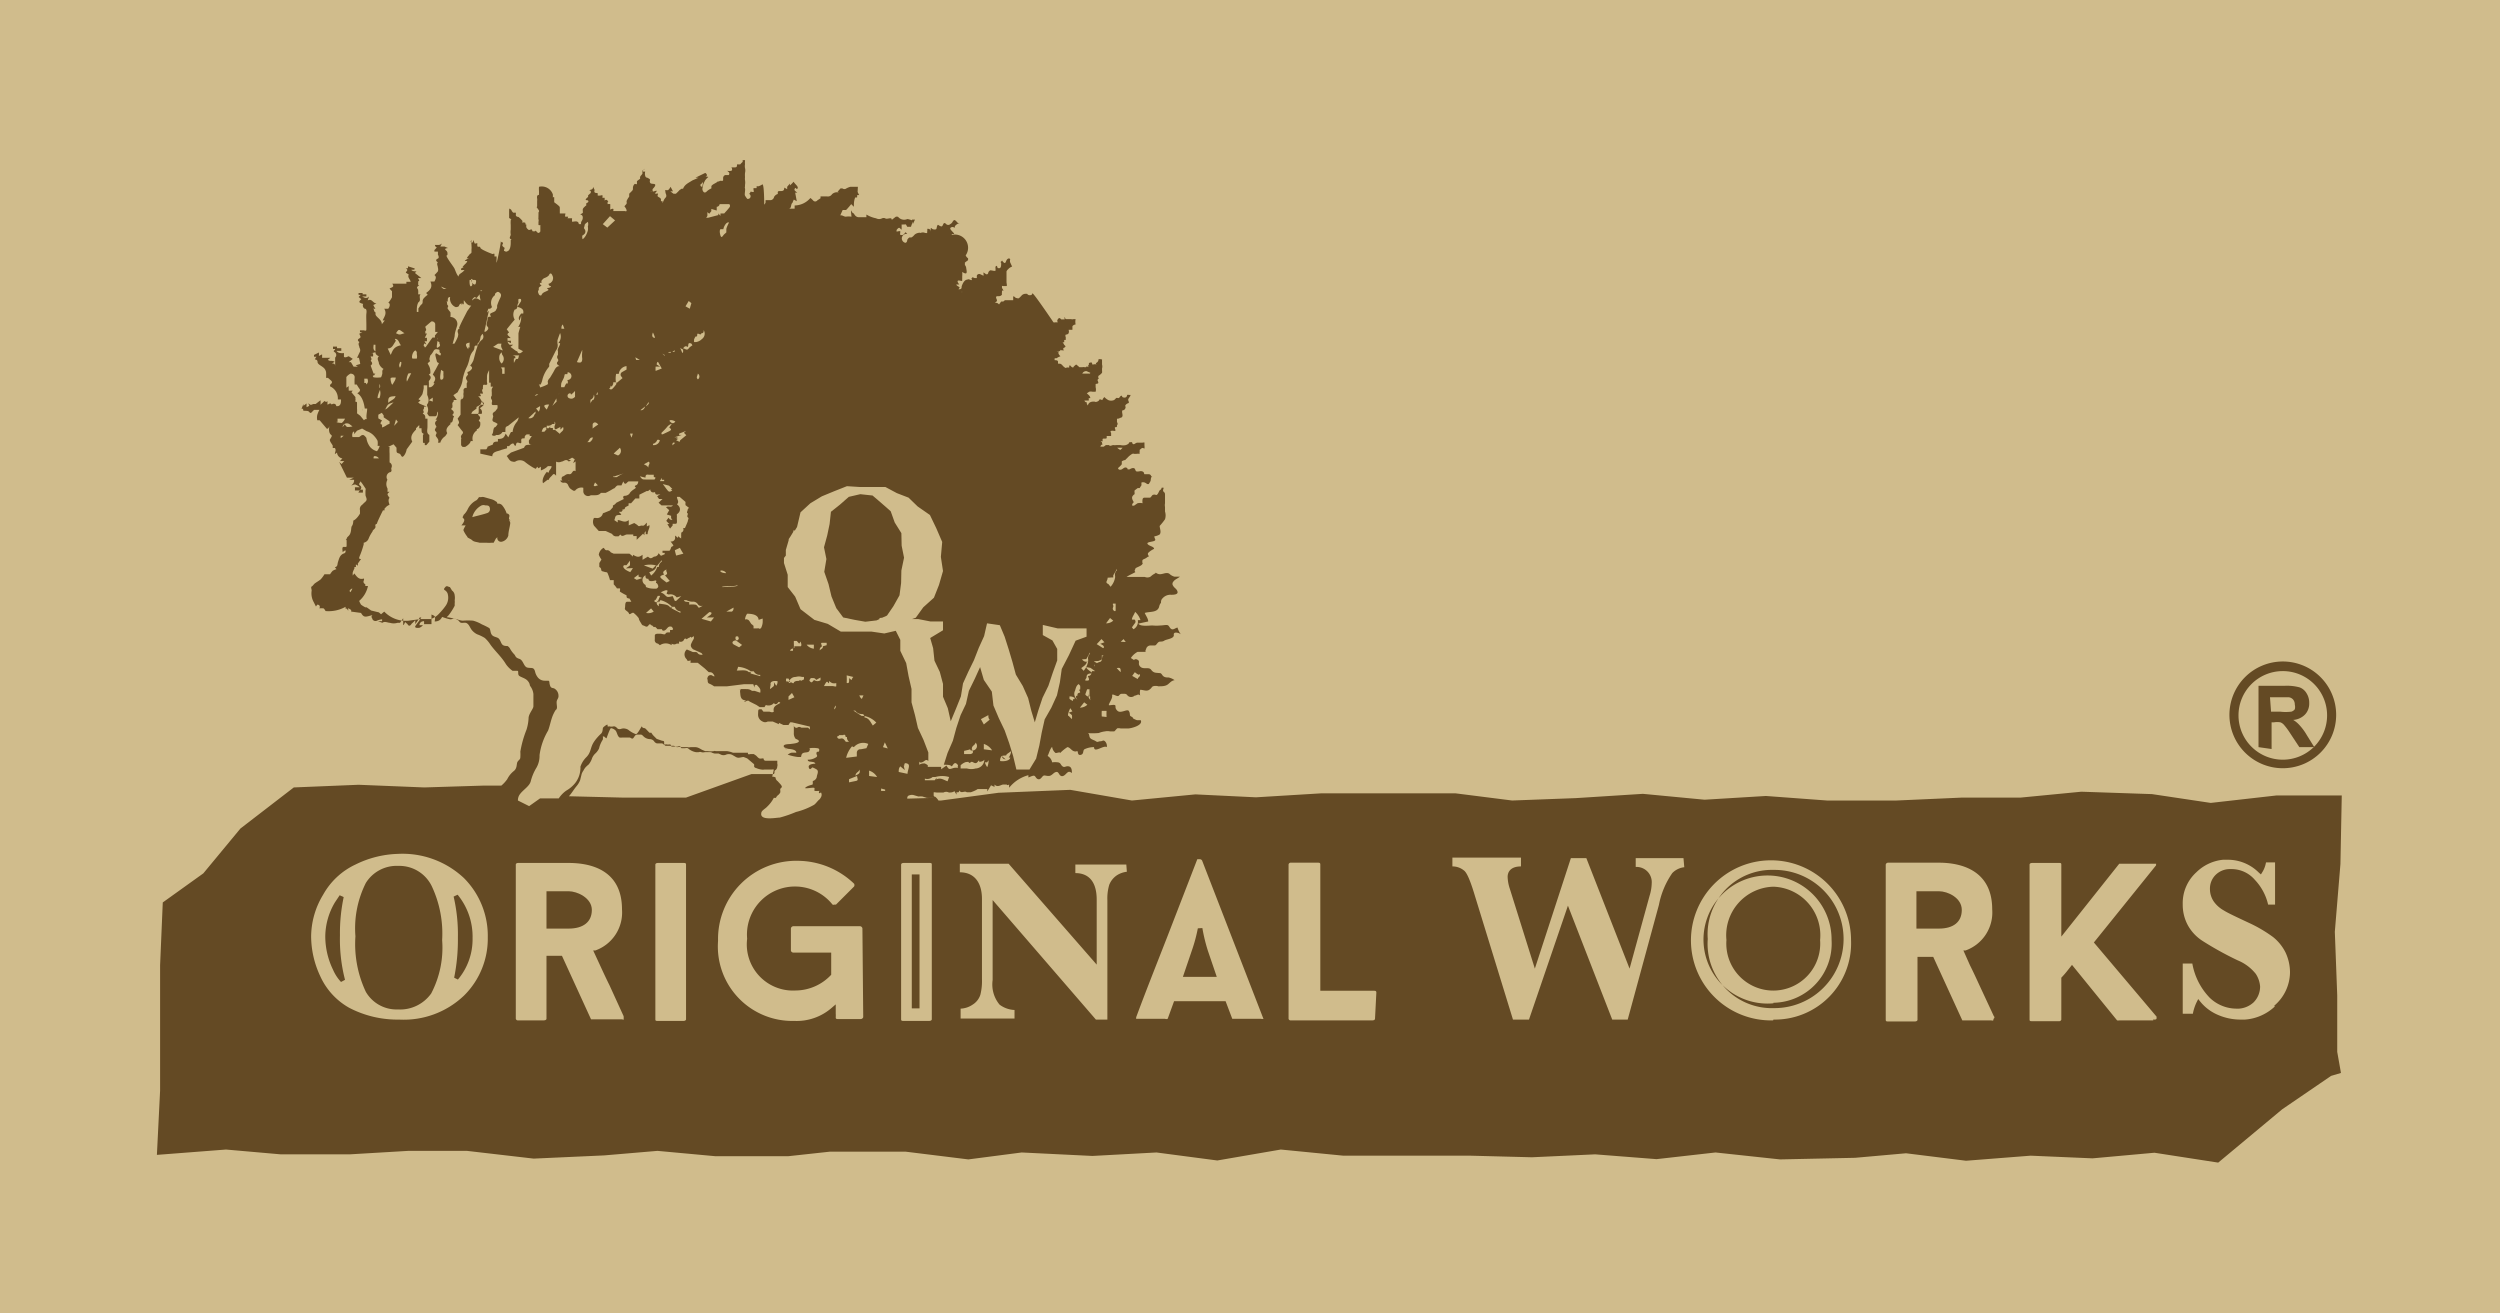 <svg xmlns="http://www.w3.org/2000/svg" viewBox="0 0 93.69 49.21"><defs><style>.cls-1{fill:#d0bc8c;}.cls-2{fill:none;}.cls-3{fill:#644a24;}</style></defs><g id="レイヤー_2" data-name="レイヤー 2"><g id="レイヤー_1-2" data-name="レイヤー 1"><rect class="cls-1" width="93.69" height="49.21"/><rect class="cls-2" width="93.69" height="49.21"/><path class="cls-3" d="M21.31,33.4h-.83v1.4h.83c.55,0,.87-.25.87-.7S21.63,33.4,21.31,33.4Z"/><path class="cls-3" d="M87.76,29.81l-2.44,0-2.47.28-2.2-.33L78,29.67l-2.27.22H73.54L71.07,30h-2.6l-2.29-.17-2.3.14-2.31-.22-2.51.16L56.67,30l-2.13-.27-2.63,0-2.38,0-2.46.15-2.27-.11L42.42,30l-2.31-.4-2.69.11L35.27,30h-.1a.55.55,0,0,0-.12-.14s-.06,0-.06-.06l0,0s0-.08,0-.1.08,0,.11,0h.14s.08,0,.12,0a.21.21,0,0,1,.2,0c.07,0,.14,0,.21-.05a1.17,1.17,0,0,0,.08.13.47.47,0,0,1,0-.1s.09.06.1-.06c.08.14.19,0,.28.07s0,0,0,0,0,0,0,0,.14,0,.15,0,.18-.06.26-.12l.06,0H37a.92.92,0,0,0,0,.09l.14-.23.13.06a.94.94,0,0,0,0-.09c.12.13.24,0,.34,0h.12s0,.05.09,0a.49.49,0,0,0,0,.12,1.39,1.39,0,0,1,.72-.47s0,.06,0,.08.13-.06.2-.06.07.1.16.13.14-.08.19-.12.1,0,.21,0,.17-.11.25-.14.1,0,.15.08.13.1.23,0,.13-.13.24-.05c0-.08,0-.23-.12-.25s-.15.06-.23,0-.06-.13-.17-.15a.81.81,0,0,0-.22,0,.35.35,0,0,0-.17-.24c.05-.09.09-.27.17-.34a.34.34,0,0,0,.13.23c.07,0,.16-.05.17,0A1.62,1.62,0,0,1,40,28c.09,0,.15.12.24.15s.09,0,.13,0,0,.17.13.14.07-.16.14-.21A.8.8,0,0,1,41,28c0,.24.36-.09.48,0a.26.26,0,0,0-.07-.22c-.07-.06-.09,0-.17,0s-.1.05-.17,0-.17-.06-.22-.13,0-.19-.14-.18h0a2.48,2.48,0,0,0,.47,0,.86.86,0,0,1,.23-.06.41.41,0,0,1,.19,0s.12,0,.15,0,.08-.09.13-.12A.39.39,0,0,1,42,27.3c.1,0,.19,0,.28,0s.57-.11.47-.31c0,0-.13,0-.14,0a.69.69,0,0,1-.15-.07c0-.05-.07-.06-.1-.09s0-.11-.06-.19-.3.11-.42,0-.05-.18-.09-.21-.15,0-.22,0,.13-.24.11-.36.19.07.25,0S42,26,42.09,26s.12,0,.17.07a.19.19,0,0,0,.26,0c.08,0,.14-.09.21,0a.53.53,0,0,1,0-.22c.11,0,.24.07.34,0s.08-.1.14-.13a.34.34,0,0,1,.2,0c.12,0,.25,0,.34-.06s.14-.15.27-.17a.62.62,0,0,0-.22-.1c-.08,0-.18,0-.24-.09s-.07-.07-.16-.08-.17,0-.26-.12-.28,0-.4-.11,0-.2-.1-.26-.12,0-.15,0l-.11-.07a.69.69,0,0,1,.25-.23c.09,0,.17,0,.26,0s0,0,.06-.1a.17.17,0,0,1,.15-.14l.17,0c.06,0,.08-.07.14-.12s.13,0,.22-.06.38-.07.36-.22.25-.06.28,0a.7.7,0,0,1-.14-.27c-.06,0-.15.09-.22.06s-.08-.1-.13-.14-.18,0-.29,0a1.51,1.51,0,0,1-.3,0c-.12,0-.46.05-.53-.07l.37-.08c0-.11-.09-.22-.13-.32.19-.06.47,0,.54-.23a.3.3,0,0,1,.07-.15c0-.06,0-.11.06-.17a.39.39,0,0,1,.32-.13c.07,0,.26,0,.24-.11s-.13-.15-.16-.22a.12.12,0,0,1,0-.16c.06-.09.17-.12.25-.19-.07,0-.14,0-.21,0a.45.45,0,0,1-.19-.11c-.14-.08-.29.07-.44,0s0-.06-.11,0-.12.09-.17.12a.25.25,0,0,1-.2,0c-.22,0-.45,0-.68,0,.1-.07.23-.12.33-.18-.06-.07,0-.09,0-.13s.22-.09.26-.17,0,0,0-.08,0-.08.09-.12.09-.07.14-.08-.07-.08,0-.15a.77.77,0,0,1,.21-.14c0-.09-.18-.1-.24-.18s.17-.08.25-.12,0-.08,0-.17a.52.52,0,0,0,.2-.07c.07-.09,0-.23,0-.32a2.43,2.43,0,0,0,.2-.25.48.48,0,0,0,0-.29V19a.39.39,0,0,1,0-.14c0-.07,0-.12,0-.18l0-.08s0,0,0-.05,0-.08-.05-.12,0-.12,0-.15a.2.2,0,0,0-.08,0l0,0s0,.06-.05.08-.09.24-.18.18l0,0h0a.15.15,0,0,0-.07,0c-.06,0-.08.09-.13.11l-.07,0-.05,0,0,0s-.06,0-.09,0a.07.07,0,0,0-.07.06.37.37,0,0,0,0,.15.41.41,0,0,0-.19,0l-.13.09s-.05,0-.07,0l0-.05a.24.24,0,0,1,.06-.08s0,0,0,0-.05-.08-.06-.13,0-.05,0-.07a.22.22,0,0,1,.09-.1s0,0,0-.06a.22.22,0,0,1,0-.08s.09-.07.12-.09l.07,0s.05-.08.07-.11a.3.3,0,0,1,0-.1.2.2,0,0,1,.11,0,.33.33,0,0,1,.1.06l.06,0s.06-.09.07-.12,0-.15.07-.17h.06l-.06,0h-.05s0-.07-.09-.08l-.08,0s-.06,0-.08,0,0-.07-.07-.1-.12,0-.18,0-.07,0-.1-.08-.13-.05-.21,0h-.07s0-.06-.07-.07-.12.07-.18.08-.1,0-.11-.06l0,0a.93.93,0,0,0,.14-.14s0,0,0-.06,0,0,0-.05a.29.29,0,0,1,.13-.05s0,0,0,0a.46.46,0,0,1,.07-.07.74.74,0,0,1,.19-.16.08.08,0,0,0,0,0,.1.1,0,0,1,.08,0s.05,0,.07,0a.06.06,0,0,1,0,0,0,0,0,0,1,0,0,.32.32,0,0,1,.13,0,.22.22,0,0,1,0-.08v-.07s0,0,0,0,0,0,.06-.05.09,0,.12,0a.41.41,0,0,0,0-.11s0-.09,0-.11-.06,0-.09,0-.12,0-.18,0-.11.08-.16.05,0-.08-.08-.07-.06,0-.08.05a.3.3,0,0,1-.11.06.45.45,0,0,1-.2,0s-.1,0-.15,0a.48.48,0,0,1-.12,0c-.05,0-.12.06-.16,0s0,0,0,0-.09,0-.11,0-.07.06-.1.06,0,0-.05,0h-.06s0-.05.06-.08,0,0,0-.06,0,0-.05-.06,0,0,0,0,.06,0,.07,0,0,0,0-.07.13,0,.16-.06a.08.08,0,0,1,0-.07s0,0,.07,0h.09s0-.09,0-.11-.05-.06,0-.08.09,0,.14,0,0-.08,0-.12.07,0,.08-.05,0,0,0-.06h0c.06,0,0-.1,0-.11s0-.06,0-.1.07,0,.11-.05,0,0,0,0,.07,0,.09-.05,0-.09,0-.12a.2.2,0,0,1,0-.11s.08,0,.11-.07,0-.07,0-.1.05-.08.11-.1,0-.08,0-.13.08-.11.09-.18l-.06,0a.15.15,0,0,0-.07,0h0s0,.11-.11.1-.06-.07-.1-.07-.07.06-.09.08-.06,0-.09,0-.07.08-.12.09a.28.28,0,0,1-.18,0,.48.48,0,0,1-.16-.12.31.31,0,0,0-.07.09s0,.05-.06,0l-.06,0s0,.05-.08.08-.07,0-.12,0-.16,0-.21.09,0,.07-.06,0l0-.06s-.07,0-.09-.07l.05,0s.1,0,.11,0,0-.06,0-.09l.06,0c0-.08-.08-.13-.13-.18l.09-.06a.28.28,0,0,1,.12,0s.09,0,.12,0a.32.32,0,0,0,0-.17s0-.08,0-.11.1,0,.1-.06a.06.06,0,0,0,0,0s0,0,0,0,0,0,0,0v0c0-.06-.06-.09,0-.14s0,0,0-.05,0,0,0-.06a.55.55,0,0,0,.14-.12.36.36,0,0,0,0-.09l0-.07a.26.26,0,0,0,0-.15c0-.06,0-.09,0-.14s0-.08,0-.06-.05,0-.06,0l-.07,0s0,.09-.07.13,0,.06,0,.06,0,0,0,0,0,0-.08,0-.05.05-.08,0,0-.08-.09-.06,0,.05-.07.1a.1.1,0,0,1,0,.07s-.05-.06-.08,0,0,0,0,0,0,0-.06,0a.05.05,0,0,0,0,0h0a.15.15,0,0,0-.07,0s0,0-.05,0a0,0,0,0,1-.07,0,1.27,1.27,0,0,0-.12-.1h0s-.07.05-.1.09,0,0,0,0,0,0,0,0,0,.05-.07,0,0-.05-.09-.05l0,0s0,.06,0,.07-.06,0-.09,0,0,.05-.08,0-.11-.14-.19-.14h-.06s0,0,0,0,0-.06,0-.07,0-.06-.09-.06-.1,0-.12,0l.06,0h-.07s.07,0,.09,0,0,0,0-.05.09,0,.11-.05l0,0,.11-.05s-.13-.12-.05-.17a.16.16,0,0,1-.09,0s.11,0,.14-.05,0,0,.06,0h.08s-.08-.06,0-.1.05-.06,0-.11a.28.28,0,0,0-.06-.09s0,0,0,0,.05,0,.06,0a.27.27,0,0,0,0-.09l.06,0s0-.09,0-.11a.08.08,0,0,1,0-.09s.09,0,.11-.06,0-.09,0-.12,0,0,0,0l.14,0s0-.08,0-.12.08-.08.12-.08a.46.46,0,0,1,0-.2s0,0-.08,0a.15.15,0,0,1-.09,0h-.11s0,0-.06,0-.05-.05-.07-.07,0,.06,0,.08l-.06,0s0,0,0,0,0,0,0,0h-.07l0,0c-.06-.07-.09-.06-.13,0s0,.09,0,.11l0,0,0,0s-.06,0-.1,0,0,0,0,0a.11.11,0,0,1-.06,0S38.75,11,38.7,11s0,.05-.07.06-.1,0-.14-.05h-.06a.21.21,0,0,0-.13.05s-.07.08-.11.11-.06,0-.1,0-.08-.08-.12-.06l0,.06a.56.56,0,0,1,0,.08s-.07,0-.1,0,0,0-.05,0-.06,0-.08,0l-.08,0-.06.05h-.08s-.06.08-.08.11l0,0a.24.24,0,0,0-.08-.06s-.08,0-.08,0,.1-.05.08-.11-.06-.11,0-.14l.08,0s.07,0,.11-.06a.25.25,0,0,1,0-.09s0,0,0,0,0,0,0,0l0,0s0,0,0,0,0,0,0-.06l.06,0s0,0,0,0l-.06-.1s0-.05,0-.07,0,0,.05,0,.09,0,.12,0,0-.11,0-.15v-.15s0-.06,0-.08l0-.06s0-.07,0-.11a.24.24,0,0,1,.06-.08.36.36,0,0,1,.15-.1l-.07-.15a.2.2,0,0,1,0-.13v0c-.06-.06-.13,0-.16.09s-.07.06-.12,0,0-.05-.06,0,0,0,0,.07,0,.18-.07.18-.06,0-.08-.06-.05,0-.06,0,0,.09,0,.14-.13,0-.2,0a.23.23,0,0,0-.07.07s0,.07-.05.08-.09-.06-.13-.06,0,0,0,.05,0,.05,0,.06-.11-.05-.14-.06a.1.1,0,0,0-.11.05.38.38,0,0,0,0,.1s0,0-.07,0-.08-.06-.12,0,0,0,0,.06-.11-.05-.17,0l0,0h0c-.1,0-.17.14-.2.22s0,.14,0,.2a.2.2,0,0,1,0,.08s0-.08,0-.1,0-.07,0-.11,0,.07-.09.07,0,0,0-.08a.08.08,0,0,0,0,0,0,0,0,0,0,0,0h0s-.13-.06-.12-.1h.11s-.08-.09-.06-.13.11,0,.17,0a.43.43,0,0,1,0-.07s0-.07,0-.1a1,1,0,0,0,0-.17s.11.08.15.05,0-.16,0-.2a.22.22,0,0,0-.05-.11s0-.06,0-.09l.12-.09s0,0,0-.07a.23.23,0,0,1-.09-.11A.4.4,0,0,0,35.38,9a1.66,1.66,0,0,0,.22,0s0,0,.07,0l0,0c0-.07,0-.18,0-.23l.09,0c0-.05-.21-.19-.13-.24s.11,0,.16,0,0,0,0,0l0,0s0,0,0,0a.07.07,0,0,1,0-.06.34.34,0,0,1,.17-.11l-.06,0s-.06-.07-.1-.1-.07,0-.1.05a.2.2,0,0,1-.09.09.11.11,0,0,1-.15,0s-.07-.09-.11,0-.05.1-.12.07-.08-.08-.11,0,0,.14-.11.13-.09-.07-.12-.05,0,.09,0,.12,0-.07-.08-.09-.05,0-.06.08,0,.06,0,.07-.07,0-.08,0a.2.2,0,0,0-.17,0,.12.12,0,0,0-.09,0,.27.27,0,0,0-.14.07s-.08.1-.13.1,0,0-.06,0a.23.23,0,0,0-.08.09s0,.1-.07.11A.09.09,0,0,1,34,8.77l-.06-.07s-.06.08-.1.1-.08,0-.1,0,0-.08,0-.12-.11,0-.14,0l0-.06s.07-.1.11-.08l.08.07s0-.05,0-.06,0-.15,0-.14.09,0,.16,0L34,8.5l.14,0a1.46,1.46,0,0,1,.07-.19l0,.09.08-.17-.11,0a.93.93,0,0,0,0,.1s0-.06,0-.07S34,8.2,34,8.21a.29.29,0,0,1-.34-.08.11.11,0,0,0-.1,0l-.14.11c0-.13-.17,0-.25-.06a.15.15,0,0,0-.11,0,.24.24,0,0,1-.23,0,1.07,1.07,0,0,1-.36-.14.93.93,0,0,0,0,.1c-.05,0-.08,0-.11,0l-.13,0h0l0,0h0l-.06,0C32.05,8.13,32,8,32,8s-.05,0-.09-.09,0,.16,0,.21a.74.74,0,0,0-.21,0c-.08,0-.12-.06-.21-.05l.09-.2c.07,0,.1,0,.12,0s.07-.07.11-.11l0,0,.09-.11.1.1c0-.12,0-.23.05-.35l.07,0a1.42,1.42,0,0,0,0-.2h0a.49.49,0,0,1,0,.11l.08,0a.67.67,0,0,1-.06-.12h0L32.15,7S32,7,32,7s-.08,0-.13,0a.67.67,0,0,0-.15.06.12.12,0,0,1-.15,0l-.07,0h0s0,0-.08.09,0,0,0,.06a.27.27,0,0,0-.24.07.18.18,0,0,1-.19.08l-.24,0v.07l-.12.08a.1.1,0,0,1-.16,0,.73.73,0,0,0-.1-.09.79.79,0,0,1-.59.28v.12h-.23c.13,0,.07-.17.15-.22a.14.14,0,0,1,0,0,.73.73,0,0,1,.05-.12l.11.06-.06-.32h.08c-.12-.09-.12-.1-.09-.16s.06.07.1,0-.09-.15-.15-.25a.92.92,0,0,1-.14.14.25.25,0,0,0,0-.07L29.5,7l0,.09-.11-.06c0,.06,0,.13-.12.13s-.13,0-.12.11a0,0,0,0,0,0,0,.23.23,0,0,0-.14.11l0,0a.15.15,0,0,1-.12.12h0l-.2,0s0,.08,0,.09a.22.22,0,0,1-.05.08s0-.79-.07-.76a.61.61,0,0,1-.14.07s-.06,0-.08,0a.1.1,0,0,1,0,.07s-.07,0-.1,0,0,.1,0,.14a.13.13,0,0,1-.07,0,.09.09,0,0,0-.06,0s0,.07-.06.07A.08.08,0,0,1,28,7.45s-.06-.08-.08-.12,0-.12,0-.17a.3.3,0,0,0,0-.1.1.1,0,0,1,0-.07V6.93a.55.55,0,0,0,0-.18.43.43,0,0,1,0-.11,1.1,1.1,0,0,1,0-.16.37.37,0,0,0,0-.18.44.44,0,0,1,0-.15.41.41,0,0,1,0-.11V6s-.06,0-.09,0a.16.16,0,0,1,0,.07.76.76,0,0,0-.09.09l0,0s0,0,0,0,0,0-.05,0h-.07c0,.06,0,.1-.05.11s-.16,0-.16,0,.06.09,0,.13a.41.41,0,0,1-.16,0l0,0s0,0,.06.05a.08.08,0,0,1,0,.11h0l-.06,0v0l-.07,0h0a.12.12,0,0,0-.08.1s0,0,0,.08-.11,0-.15.06l-.11,0-.06,0s.06,0,.1,0l0,0s-.05,0,0,0-.07.06-.1.08a.34.34,0,0,0-.12.09s0,.06,0,.09h0l0,0a.62.62,0,0,0-.17.11s-.08.1-.14,0,0-.15,0-.24a1.11,1.11,0,0,1,.07-.16.58.58,0,0,1,.13-.14l-.17,0s0,0,0,0L26.32,7s-.07,0-.07-.06,0,0,.06-.08l.22-.24-.1,0c.06,0,.1-.08,0-.14l-.37.18a0,0,0,0,0,0,0l.12,0v0l-.23.1,0,0c-.14.09-.29.15-.35.31a.1.1,0,0,1-.05,0l-.08.05a1.85,1.85,0,0,1-.14.14c-.05,0-.1,0-.14,0l.05,0-.12-.09v0l.1,0v0L25.13,7s-.05.1-.09.12-.08,0-.1,0,0,.07,0,.1.07.12,0,.19-.1.2-.11.19,0,0,0-.06l-.06,0s0,0,0,0,0,0,0-.06-.07-.08-.11-.11,0-.06,0-.12a.24.24,0,0,1-.12,0s0,0,.06-.07-.1,0-.13,0l-.11,0s0,0,0,0a.42.42,0,0,1,.12,0s-.06-.06,0-.12.11-.14.05-.16-.15,0-.17-.06,0-.07,0-.1-.05-.05-.08-.07-.08,0-.1-.08a.29.29,0,0,1,0-.16l-.09,0s0-.07.06-.09-.05,0,0,0-.06,0-.07.06a.12.12,0,0,0,0,.08c0,.06-.08.1-.09.15a.15.15,0,0,0,0,.07,1.25,1.25,0,0,0-.12.09s0,.07,0,.1-.06,0-.08,0a.2.2,0,0,0-.07.16c0,.06,0,.07-.05.12l-.09.09s0,0,0,0,0,.06,0,.11a.69.69,0,0,0-.1.17.21.21,0,0,1,0,.1l-.08.09s0,0,0,0,.1.12.08.18a.06.06,0,0,1-.06,0c-.05,0-.05,0-.09,0s-.07,0-.11,0l-.12,0s-.09,0-.11,0,0,0,0-.06-.1,0-.12,0,0,0,0-.06,0,0,0-.07,0,0,0-.07a.3.3,0,0,0-.1,0s0,0,0-.06.06,0,0-.07-.11,0-.11,0,0-.08,0-.1-.08,0-.08,0,0-.06,0-.09-.07,0-.1,0l-.08,0s0,0,0,0,0-.05,0-.08-.1,0-.12-.05,0,0,0-.09,0,0,0,0a.08.08,0,0,1,0,0,1.17,1.17,0,0,1-.05-.11.12.12,0,0,1-.05.1s-.06,0-.09.05l.05,0s0,0,0,.08l-.1.09s0,0,0,.06,0,0,0,0-.08.06-.09.1.09,0,.1.06-.08.06-.08.09,0,0,0,.05,0,0-.06.07a.22.22,0,0,0-.07.09v0l0,0s0,0,0,.07,0,0,0,0a.18.18,0,0,1,0,.07l-.1.06s.1,0,.1.11-.05.12-.06.18a.09.09,0,0,0,0,.07s0,0,0,0,0,0,0,0-.06,0-.08,0,0-.06-.06-.09-.13,0-.2,0a.57.57,0,0,1,0-.13c-.05,0-.1,0-.15,0s0,0,0-.06,0,0,0,0-.07,0-.1,0,0-.09,0-.12h-.12c-.05,0-.07,0-.09,0s0,0,0,0,0,0,0,0,0-.15,0-.21-.05-.08-.09-.12l-.12-.09s0,0,0,0,0-.11,0-.17-.05,0-.05,0,0-.08,0-.12A.44.44,0,0,0,20.2,7a.76.76,0,0,0,0,.16s0,.1,0,.13-.05,0-.07.06a.22.22,0,0,0,0,.09.36.36,0,0,1,0,.09c0,.08,0,.12,0,.19s-.05,0,0,.07,0,0,.05.07,0,.08,0,.11l0,.1a.43.43,0,0,0,0,.07.19.19,0,0,0,0,.08.15.15,0,0,1,0,.09s0,.09,0,.12a.07.07,0,0,0,.07,0v.1s0,.11,0,.14a.09.09,0,0,1-.09.06s0,0-.06-.06,0,0-.08,0-.06,0-.08-.05-.07,0-.12,0a.26.26,0,0,1-.09-.09.18.18,0,0,1,0-.11c-.08,0,0-.07-.07-.08s-.05,0-.08,0,0,0,0-.06a1.06,1.06,0,0,0-.15-.15s-.1,0-.1-.08a.21.21,0,0,0,0-.08l-.1,0s0,0-.05-.06a.12.12,0,0,0-.1-.09.17.17,0,0,1,0,.07s0,.09,0,.13,0,0,0,0,0,.08,0,.13,0,0,.06.06,0,0,0,.05a1,1,0,0,0,0,.17s0,0,0,.07,0,.07,0,.1a.58.58,0,0,0,0,.19c0,.06-.08.13,0,.17s0,0,0,.05l0,0s0,.06,0,.09,0,.26-.11.31-.07,0-.12,0,0-.08,0-.11,0,0-.06-.06,0-.08,0-.13-.07,0-.08-.08a0,0,0,0,0,0,0c0,.13-.15.83-.16.81s0-.11,0-.15h0l0,0s0-.06,0-.08l-.08,0s0-.06,0-.09-.06,0-.07,0S18,9.35,18,9.28s-.1,0-.11-.06,0-.06,0-.09-.07,0-.09,0S17.75,9,17.74,9s0,.11-.07.09,0-.09,0-.11a.63.63,0,0,0,0,.19.05.05,0,0,1,0,0s0,0,0,0v.05a.49.49,0,0,1,0,.12l0,.05s0,0,0,.06-.08.06-.08.1,0,0,0,0-.08.08-.09.12,0,0,.05,0-.11.06-.13.11a.36.36,0,0,0,.09,0c0,.06-.1.13-.13.17s-.07.05,0,.08.06,0,.06,0,0,0-.05,0-.12,0-.11.09a.93.93,0,0,0,.13,0,.55.55,0,0,1-.14.12l-.06.05h0s-.05.08,0,.08h0c-.07,0-.15-.25-.18-.31s-.18-.25-.26-.39,0-.07,0-.14,0-.1-.07-.16.09-.08.1-.07l-.14-.06-.16,0a1.3,1.3,0,0,0,.06-.12.18.18,0,0,1-.14.06s-.07,0-.12,0l0,0s0,.07.07.09a.81.81,0,0,1-.09.1s0,0,0,.06l.13,0a.65.65,0,0,1,0,.11s.07.12,0,.15-.1.08,0,.14l0,0c-.06.06,0,.13,0,.2a.23.23,0,0,1,0,.14,1.66,1.66,0,0,1-.13.14c.07.05.07.11,0,.24l-.15,0c.09.21,0,.31-.16.43l.06.07a.48.48,0,0,0-.11.09.23.23,0,0,0-.08.12c0,.1,0,.12-.07.17l-.09.13s0,.09,0,.13l-.06,0s0,0,0-.06,0-.2.06-.3l0,0c.12-.08,0-.2.08-.3l-.09,0h0a.65.65,0,0,0,0-.16c0-.05-.09-.08,0-.15s0,0,0-.07a.54.54,0,0,0,0-.11c.09,0,0-.08,0-.12l.12,0-.24-.19.06-.06c-.07,0-.15,0-.2-.06.13,0,.13,0,.13-.05l-.25-.08,0,0,0,.07-.08,0c.12.09,0,.11,0,.17l.11.07c-.06.1.05.17.07.27l-.09,0-.07,0s0,.05,0,.07H14.7c.09.13,0,.13-.1.18a.45.45,0,0,0,.09.1s0,0,0,.06,0,.13,0,.17a1,1,0,0,1-.14.21c.07,0,.08.12,0,.22h-.15c.11.18,0,.3-.06.44l.08,0-.11.14,0,0v0c0-.14-.12-.21-.2-.3s0-.12-.06-.16,0-.09-.08-.12l.1,0a.87.87,0,0,1-.08-.14l.12-.06c-.14,0-.17-.2-.33-.11l.05-.15c-.08.09-.16.06-.26,0l.16,0s0-.06,0-.08l-.14,0a.2.2,0,0,1,0-.05l-.15,0a.17.17,0,0,0,0,.07h.08l-.08.08.1.08c-.11.11-.1.13.07.18a.14.14,0,0,0,.06.18c.08,0,.07.11.06.19s0,.27,0,.4v.16c0,.06,0,.09-.09.06l0,0-.15,0,0,.07.09,0-.11.05c0,.07.09.13,0,.18s-.06.1,0,.14l0,0c-.07.07,0,.15,0,.21a.17.17,0,0,1,0,.19l-.09.19.07,0a1.89,1.89,0,0,1,.05.23l-.17.05,0,0,.08.05h0l-.16,0-.1-.17h-.08l.15-.12-.15-.1-.21.08v0l.1-.05.09,0v0h-.16c0-.05,0-.1,0-.15a.39.39,0,0,1-.14,0s-.08,0-.14-.08l.18,0s0-.06,0-.1l-.16,0,0-.06h-.15v.09h.08c0,.06-.12.06,0,.13a.13.13,0,0,1,0,.19s0,.08,0,.11,0,.18,0,.25c0-.09,0-.14-.12-.14h0l.1-.06c-.08-.07-.2,0-.25-.08l.09-.07v0h-.13l-.18,0a1.12,1.12,0,0,0,0-.13h0l-.12.06a.57.57,0,0,0,0-.13l-.18.09a.19.19,0,0,0,0,.07l.09,0a.37.37,0,0,0-.06.1s.1,0,.1.09.13.14.2.2a.28.28,0,0,1,.12.19,1.49,1.49,0,0,1,0,.21l.07,0,.08.07c.09.07.1.11,0,.19l0,.06a.49.49,0,0,1,.29.49h.12c0,.1,0,.22-.11.25l0,0-.07,0c0-.08-.09-.12-.17-.06h0c-.06-.09-.1,0-.16,0a.93.93,0,0,0,0-.13c-.06.07-.08,0-.11,0l-.15.14a.81.81,0,0,0,0-.17l-.18.14h-.07c-.06,0-.1.07-.17,0s0,.05,0,.07l-.1.05a1.15,1.15,0,0,1,0-.14l-.12.09a.23.23,0,0,0,0-.07l-.07.18.06,0a.36.36,0,0,0,0-.09c0,.06,0,.09,0,.14s.17,0,.22.06.07.06.12,0l.07-.07v0l.2,0a1,1,0,0,0-.08.19.48.48,0,0,0,0,.2l.09,0,.27.32s.06,0,.08-.07,0,.06,0,.09,0,.17.1.22a0,0,0,0,1,0,.05l-.07.12h0c0,.07.07.14.11.22h0l0,.09-.07,0,.15,0c.06.08,0,.15,0,.23l.08-.06a.24.24,0,0,0,.2.22l-.09.1.16,0-.1.11-.09-.08L13,17.9l.26,0v0l-.17.08v0h.18c0,.06,0,.12-.08.19s.11-.05.15,0a.42.42,0,0,1,.14.09v0H13.3a.6.6,0,0,1,0,.12l.19,0a.26.26,0,0,0-.06.08h.17v-.11h-.1s0,0,0,0,.09-.08,0-.15,0-.1,0-.15.14.17.2.26a.07.07,0,0,1,0,.05,1.38,1.38,0,0,0,0,.22c.06.15.06.17-.06.27l-.07.07a.19.19,0,0,0-.08.2s0,.13,0,.13-.12.21-.25.26,0,0,0,0,0,.14-.05.2,0,.26-.13.38,0,.08-.07.1,0,0,0,.08,0,.11,0,.19-.13,0-.15.06,0,.1,0,.17l.1-.07a.08.08,0,0,1-.05.12c-.15.05-.18.19-.22.31s0,.17-.12.21l.06.07a.59.59,0,0,0-.14.06.73.73,0,0,0-.1.13H12.3l-.14,0a1.15,1.15,0,0,1-.14.19c-.07.06-.15.1-.23.16l0,0c-.05.05-.07.09-.11.11s0,.1,0,.15a.67.67,0,0,0,.08.44l.08.16,0,0,.05-.07c.08,0,.12.06.08.14a.7.7,0,0,1,.16,0,.36.36,0,0,1,.07.1s0,0,0,0a1.29,1.29,0,0,0,.75-.16l0,.07H13l.05.08h0l0-.1,0,0,.11.07s0,0,0,0a.61.61,0,0,1,0,.11l0-.05.37.05c.11.19.17.15.43.08-.08.07,0,.12,0,.16a.13.13,0,0,0,.17.05.59.59,0,0,1,.19-.05h0l0,.07h-.16v0l.17.06c.09-.07.2,0,.28,0a.49.49,0,0,0,.29,0h.09l.12-.17h0c0,.07,0,.15,0,.23s.06-.05.07-.09l.08.07,0-.08a.64.64,0,0,0,0,.07l0,0c.05.1.1.11.17,0a.8.8,0,0,0,.13-.13,1,1,0,0,1,0,.15,2.79,2.79,0,0,0,.17-.25s0,0,.06,0h0v0c-.06.1-.13.19-.21.3s.09.09.13.09a.33.33,0,0,0,.14-.1v0l-.13,0c0-.09.07-.15.17-.15a.41.41,0,0,1,0,.11s.09,0,.1,0,.12,0,.18,0c0-.12,0-.24,0-.36.15.06.15.07.12.26.15,0,.22-.06.28-.17a2,2,0,0,0,.3.09c.09,0,.16-.05.23,0s.05,0,.12.09.19,0,.28.06.11.16.18.25a.62.62,0,0,0,.2.16,1.55,1.55,0,0,1,.29.14,1.27,1.27,0,0,1,.21.25c.18.25.42.46.58.73a1,1,0,0,0,.25.25c.06,0,.12,0,.18,0s0,.12.06.18.24.09.33.2.06.14.09.19a.6.6,0,0,1,.12.3c0,.08,0,.13,0,.21s0,.16,0,.25-.16.26-.18.42a1.7,1.7,0,0,1-.08.46,4,4,0,0,0-.23.82,1.41,1.41,0,0,1,0,.21c0,.09-.07.1-.11.18s0,.23-.14.34a.89.89,0,0,0-.24.3,1.26,1.26,0,0,1-.22.24l-.63,0-2.26.07-2.46-.1-2.43.1-2,1.54L7.62,32.73,6.1,33.82,6,36.17l0,2.35L6,40.87l-.12,2.41,2.59-.2,2.05.18,2.59,0,2.19-.13H17.5l2.5.29,2.64-.12,2-.17,2.17.2,2.73,0,1.56-.17,2.84,0,2.35.29,2-.26,2.65.13,2.4-.13,2.28.3L48,43.08l2.34.23H52.7l2.39,0,2.32.06,2.37-.11,2.3.18,2.21-.25,2.42.26,2.81-.06,1.91-.17,2.25.28,2.42-.19,2.32.1,2.32-.21,2.39.37,2.4-2,1.83-1.25.37-.11-.14-.79,0-2.12-.09-2.38.21-2.54Zm-70.37,7.5a3.27,3.27,0,0,1-2.43.9,3.91,3.91,0,0,1-1.87-.44A2.57,2.57,0,0,1,12,36.58a3.54,3.54,0,0,1-.34-1.48,3.05,3.05,0,0,1,.45-1.57,2.69,2.69,0,0,1,1.21-1.13A3.82,3.82,0,0,1,14.91,32a3.36,3.36,0,0,1,2.48.91,3.06,3.06,0,0,1,.89,2.22A3,3,0,0,1,17.39,37.31Zm13-11.9c.14,0,.14,0,.2.07l.16-.09,0,0c0,.06,0,.12,0,.2s0-.07,0-.1a.2.2,0,0,1-.23,0c-.06,0-.07.13-.15.06s0-.08,0-.12Zm-.14-1.25.25,0s0,.09,0,.15A.38.38,0,0,1,30.23,24.16Zm.48.24a.13.13,0,0,1,.11-.18C30.85,24.33,30.73,24.32,30.71,24.4Zm.07-.17c0-.07-.06-.13,0-.14l.18,0s0,.06,0,.09Zm.27,1.37s0-.05,0-.08a.42.42,0,0,0,.12.08.31.31,0,0,0,.15,0s0,.07,0,.11-.1,0-.14,0-.11,0-.16,0-.09,0-.16,0l0,0C31,25.48,31,25.55,31.05,25.6Zm1.25,1.16s.05,0,.07.07h0a.86.86,0,0,1,.45.25l-.13.11c-.09-.13-.14-.28-.31-.3,0,0,0,0,0-.06h0l-.11,0-.31-.2.07,0A.3.3,0,0,0,32.3,26.76Zm-.1-.7.14,0-.06.13C32.25,26.17,32.23,26.11,32.2,26.06Zm1.67,2.63c0-.06,0-.12.12-.07s0,.24,0,.38l-.33-.07c0-.08,0-.14.06-.21l.17.14A1,1,0,0,1,33.87,28.69ZM33.09,28l.07-.18.11.23Zm.08,1.59h0a.1.1,0,0,1,0,.05s-.09,0-.15,0l0-.09Zm-1.05-.51c0,.09.08.17-.06.19l-.24.05a.74.74,0,0,1,0-.12Zm-.06,0c0-.14.12-.13.15-.24C32.25,29,32.17,29,32.06,29.07Zm.2-1a.13.13,0,0,0-.15.13v.14l-.4.05a1,1,0,0,1,.22-.43L32,28a.46.46,0,0,1,.54-.12l-.07.16Zm-1-1.43c0-.08,0-.14.06-.21C31.33,26.5,31.32,26.56,31.21,26.62ZM33,29.51l-.05,0-.07,0v0s.06,0,.09,0,0,0,0,.05Zm-.43-.43,0-.2a.52.52,0,0,1,.3.24Zm-.62-3.56-.13-.11a.56.56,0,0,1,0,.13s0,.09-.09.05a2.46,2.46,0,0,0,0-.28l.25.06C31.93,25.42,31.92,25.47,31.9,25.52Zm-.21,2.1c0,.05,0,.11.08.18l-.12,0c-.06-.07-.09-.15-.2-.12a.15.15,0,0,1-.08,0,.1.1,0,0,1-.05-.08s.05,0,.08-.05l.15,0C31.61,27.53,31.69,27.51,31.69,27.62Zm3.36,1.52h0a.61.61,0,0,1-.07.1h-.37c0-.05,0-.06,0-.06a.31.31,0,0,0,.29-.06s.07,0,.1,0h0a.92.92,0,0,1,.52,0l-.06.16c-.14-.05-.26-.15-.42-.07Zm1.32-1.07c.05.09.08.17-.06.19l-.23,0s0-.08,0-.12Zm0,0c0-.14.12-.13.14-.24A.17.17,0,0,1,36.32,28.08Zm-.13.48c.05.09.08,0,.13,0s.14.11.22,0,.05,0,.06,0,.13,0,.19-.08a.34.34,0,0,1-.33.33.58.58,0,0,1-.32,0s0,0,0,0H36s0-.09,0-.12A.54.54,0,0,1,36.19,28.56Zm.82.19s-.11,0-.12,0a.53.53,0,0,1-.08-.17l0,0,.08,0,.06-.08h0A.74.74,0,0,1,37,28.75Zm-.24-.66,0-.2a.57.57,0,0,1,.31.24Zm0-.93-.11-.2.28-.15c0,.07,0,.12.05.17Zm.84,1.16c0-.05.08-.08.15-.14s0,.15-.06.22l.06,0c0,.09-.17.16-.38.13,0-.06,0-.11.06-.19l.15.13C37.56,28.44,37.54,28.37,37.57,28.32Zm3-3.61.14-.25a.12.12,0,0,0,0,.05.23.23,0,0,0-.07.22s0,0,0,.06h0a.72.72,0,0,1-.17.36l-.09-.1c.09-.08.2-.12.21-.25h.05A.2.2,0,0,1,40.55,24.71Zm.16.33h0l.17.12h-.12c0,.11-.07.19-.13.18s.07.13,0,.17a.27.27,0,0,1-.12,0c0-.05.05-.08.05-.12s0-.14.16-.14S40.71,25.1,40.71,25Zm.29-.26a.52.52,0,0,0,.13-.06,1,1,0,0,0,0-.15l.1,0c-.09,0-.08.07-.09.11s0,.12-.09.14S41,24.91,41,25h0c0-.1,0-.08.11-.1S41,24.81,41,24.78Zm.51-3.13h.05l0-.08.14-.24,0,.05a.22.22,0,0,0-.07.22s0,0,0,.05h0a.69.69,0,0,1-.17.35l-.08-.1C41.39,21.82,41.51,21.78,41.51,21.65Zm.2-4.86h.2s0,0,0,0-.08.09-.09.08a.49.49,0,0,1-.14-.11A0,0,0,0,0,41.71,16.79Zm.63,6.83-.08-.1.1-.14a.1.1,0,0,0,0-.15l-.1,0c0-.09.08-.18.12-.29a.69.69,0,0,1,.2.31l-.1,0A.32.32,0,0,1,42.34,23.62Zm.21,1.65c.05.1-.07.11-.07.19l-.21-.12.1-.14a.56.56,0,0,0,.15.1Zm-.68-2.22c-.11,0-.12-.1-.1-.19S41.81,23,41.87,23.05ZM42,25.19c-.06-.05-.1-.1-.15-.15C42,25,42,25.07,42,25.19Zm0-1.14.11-.1a.76.76,0,0,0,.08.11Zm-.28-1.43.09,0c0,.09,0,.17,0,.25s-.14,0-.1-.1S41.69,22.69,41.71,22.62Zm-.27.74.15-.2.12.1A.39.39,0,0,1,41.44,23.36Zm-.16,3.49a1.3,1.3,0,0,1,0-.21h.18a1.77,1.77,0,0,0,0,.23Zm.1-2.78-.16.06a.39.39,0,0,1,.11.06s.07.07,0,.1l-.24-.15.18-.19Zm-.64,2.34a.41.41,0,0,1-.28.11l.16-.2ZM40.68,26l.06-.17.09,0c0,.08,0,.17,0,.25S40.64,26.05,40.68,26Zm.12.07c.11,0,0,.13.1.19C40.78,26.17,40.78,26.1,40.8,26Zm-.38-.38v0l0-.06.06.07a.61.61,0,0,1,0,.14c-.08,0,0,.06,0,.1s-.12,0-.1.13a.23.23,0,0,1,0,0c-.09,0-.06.09,0,.15a.26.26,0,0,1-.09-.34C40.32,25.77,40.34,25.69,40.42,25.64Zm-.15.51v0a.09.09,0,0,1-.06,0l0,.07,0,0a.57.57,0,0,1-.13-.08s0-.08,0-.09A.32.32,0,0,1,40.27,26.15Zm-.08.46-.14.05a.54.54,0,0,1,.12.09.43.43,0,0,1,0,.15l-.12-.12,0,0c-.06,0,0-.17.06-.29ZM40.85,14l-.29,0a.16.16,0,0,1,.16-.09l.14.06h0Zm-8.64,4.25h.48l.49,0,.43.23.44.17.34.33.46.32.24.5.22.51-.05.56.08.53-.15.52L35,22.4l-.4.36-.28.39-.14.05.23,0,.46.09.47,0v.33l-.48.29.11.38.05.47.2.42.12.45v.48l.18.43.11.49.2-.48.18-.45.08-.49.2-.44.21-.43.18-.46.2-.44.11-.48.48.07.18.43.15.47.14.47.13.48.26.43.2.45.12.48.13.43.13-.44.16-.48.22-.45.16-.48.17-.47v-.43L39.44,24l-.36-.2v-.38l.56.13.54,0h.54l0,.31-.41.15-.25.54-.27.52-.07.5-.11.49-.21.46-.25.44-.11.49-.09.49-.12.49-.25.41-.49,0-.12-.5-.15-.49-.17-.48-.22-.46-.2-.47-.06-.52-.3-.44L36.73,25l-.2.44-.22.45-.11.49L36,26.8l-.16.48-.13.48-.2.46-.14.44c.12,0,.24,0,.28.05s.09-.18.2-.09,0,.1.06.16a.43.43,0,0,0-.17,0c-.18.06-.18.06-.27-.09l-.2.14,0,0,0-.09h-.5v-.06a.37.37,0,0,0-.12-.07c-.06,0-.12,0-.2.05l0-.14c0,.1.13.05.19,0s.1-.05.15,0v-.32l-.18-.47-.21-.45-.11-.48-.13-.48,0-.5-.11-.48-.09-.49-.22-.46,0-.41-.17-.34-.43.1-.48-.07h-.57l-.58,0-.49-.29-.5-.15L30,22.83l-.2-.47L29.52,22l0-.46-.14-.44,0-.24a.1.1,0,0,0,0,.05h0l.07-.09,0-.21.12-.41-.05.06,0,0,.1-.15,0,0,.11-.18,0-.05.06,0,.08-.13L30,19.2l.37-.34.43-.26.46-.19.48-.19Zm-2.53,7.72.09.16-.22.1c0-.05,0-.09,0-.13Zm-.22-.44,0,.06h0a.86.86,0,0,1,0-.16s.08,0,.09,0a.75.75,0,0,1,.06.13l0,0Zm.29.07H29.7c-.06-.06-.1,0-.14,0a.25.25,0,0,1,.26-.23.4.4,0,0,1,.24,0s0,0,0,0l.07,0s0,.07,0,.09l-.12.06c0-.07-.06,0-.1,0S29.82,25.51,29.75,25.57Zm0-1.44s0-.12,0-.14h0l.06,0s0,0,.05,0a.08.08,0,0,0,0,0l.09.1.06-.08c0,.05.05.14,0,.18l-.11,0s-.13,0-.13,0,0,0,0,0,0,.05,0,.06,0,0-.05,0,0,0,0,0a.11.11,0,0,1,0,.06.08.08,0,0,0,0,.05s0,0,0,0-.08,0-.1,0,0-.06.07-.08.05,0,.05,0A.57.57,0,0,0,29.75,24.13Zm-.61,1.4s0,.08-.05.14L29,25.56a.35.35,0,0,1,0,.15s-.07.06-.12.1,0-.11,0-.16l0,0C28.85,25.54,29,25.5,29.14,25.53Zm-1-.37h0l-.08,0c-.09-.1-.28-.06-.45-.06a.58.58,0,0,0,.05-.14.94.94,0,0,1,.48.17h0s.1,0,.11,0a.24.24,0,0,0,.24.13v.05l-.36-.1a.38.38,0,0,0,0-.1Zm-.92-2.27.27-.15c0,.06,0,.1-.06.15Zm.11.84h0ZM27.05,22c.06-.06.53,0,.58-.08C27.7,22,27.23,22,27.05,22Zm.14,1.88h0ZM26.92,8.06l-.38.1-.08,0a.18.18,0,0,0,.05-.07l0-.14.07.06.08-.1a.27.27,0,0,1,0-.08l.2.06s0,0,0-.06,0-.08,0-.08.09,0,.11-.1l.36,0a.09.09,0,0,1,0,.13c-.06.08-.12.14-.19.22L27.2,8,27,8,27,8.09,26.92,8Zm.1.53.09,0c0-.06.1-.29.21-.25s0,0,0,0-.1.19-.1.25,0,.07,0,.12l-.09.08c-.05.06-.1.17-.14,0S27,8.59,27,8.59Zm.19,12.89c-.14,0-.24-.06-.21-.09S27.19,21.4,27.21,21.48ZM27.63,24c-.06,0-.09-.08-.05-.15h.08C27.68,23.91,27.72,23.94,27.63,24Zm-.05,0,.23.17-.11.09-.19-.1C27.39,24.09,27.47,24,27.58,24Zm.82-.45-.08,0h-.08s0-.05,0-.07,0-.05-.06-.06,0,0,0,0h.05c-.1,0-.12-.17-.21-.2s-.08,0-.1,0h0A.42.42,0,0,1,28,23c.24,0,.42.06.43.23l.15-.05a1,1,0,0,1,0,.17.6.6,0,0,1-.06.19C28.45,23.59,28.44,23.54,28.4,23.54Zm-1.82-.61c.12,0,.09.06.05.1l-.14.1h.27l-.12.15-.35-.1Zm-.95-.45.09,0a.56.56,0,0,0,.22.06.21.21,0,0,1,.21.09s.05.1.19.06l-.15.08c-.05-.05-.07-.11-.13-.12a.85.85,0,0,0-.23,0l0-.09C25.76,22.54,25.65,22.58,25.63,22.48Zm-.16-5.93-.13-.06.08-.06h-.08l.06-.05h-.13a0,0,0,0,0,0,0l.28-.09v0h-.1v-.05l.26-.1v0l-.08.07.09.09-.23.19,0,0Zm-.28,1.82c-.08.06-.12.06-.17,0s-.12-.16-.18-.24l.23.06a1.58,1.58,0,0,1,.13.13S25.09,18.31,25.19,18.37Zm-1.58-2.13s.06,0,.09,0l.13,0v0l-.1-.05-.06.2h0A.61.61,0,0,1,23.61,16.24Zm.2-2.86.17.1-.14,0Zm.5,1.67s0,.07,0,.07a.52.52,0,0,1-.11.1h0Zm0,2.24c.09.07-.05.15,0,.23a.6.6,0,0,0-.08-.08l-.1-.05ZM24,15.37l.18-.14C24.14,15.34,24.07,15.39,24,15.37Zm.19,2.53c0-.12.05-.12.12-.11h.19s0,0,0,.08a0,0,0,0,0,0,0l.19.09a.08.08,0,0,1,0,0l-.11-.07-.05.08h-.32c-.14,0-.14,0-.23-.12Zm.35-5.24c-.1,0-.12-.09-.07-.2A1.59,1.59,0,0,1,24.55,12.66Zm.07,1s0-.09.05-.1l.14.25-.23.09a1,1,0,0,1,0-.16l.17,0Zm.38-.4s.07-.09.15-.07a.64.64,0,0,0,.15-.06l0,0c0,.1-.09.05-.15,0v.09s-.1,0-.14,0-.06.06-.1.11l-.08-.08C25,13.37,25,13.31,25,13.27Zm.32,2.54c-.07.08-.12.08-.2,0S25.24,15.73,25.32,15.81ZM25,16a.36.36,0,0,1,.18-.12l-.1.14c.09.07.09.09,0,.14l-.23.11a.07.07,0,0,1-.06,0s0-.05,0-.05S24.94,16.08,25,16Zm-.27.49a.23.23,0,0,1-.26.19.2.2,0,0,0,0-.05c.06,0,.13-.07.15-.12S24.68,16.48,24.73,16.5Zm.07,1.42h0a.2.2,0,0,1,0,.07h.09s0,.05,0,.05l-.16,0Zm.4-1.22c0-.07,0-.13.1-.09Zm1.08-4.2,0,0c.09,0,.09-.05.09-.12a.25.25,0,0,1-.07.34.39.39,0,0,1-.22.11s0,0,0,0l-.07,0s0-.06,0-.09a.34.34,0,0,1,.06-.12c.07,0,.05,0,.06-.08S26.26,12.59,26.28,12.5Zm-.13,1.72c-.08-.07,0-.13,0-.21A.13.13,0,0,1,26.15,14.22ZM25.76,13c.06,0,0-.15.09-.14s.07.05.1.08l-.1.07c-.09.11-.09.11-.2.06s0,.11-.08.16h0a2.05,2.05,0,0,0-.08-.19l.1.06C25.61,13,25.7,12.94,25.76,13Zm-.07-1.52.12-.2.1.08-.06.21Zm.75-3.78s0,.08,0,.09,0,0,0-.07Zm-3.58,6.74.07.05.05-.1,0-.06a.35.35,0,0,1,.12,0s0,.05,0,.06a1.15,1.15,0,0,1-.14.17.08.08,0,0,1-.13,0C22.88,14.53,22.9,14.48,22.86,14.41Zm-.1-5.91-.17-.13.27-.3.19.16ZM23,17c.06-.07.14-.13.23-.22s0,0,0,0a.19.19,0,0,1-.07.29L23,17s0,0-.05,0S23,17,23,17Zm0,.86.44-.14s0,0,0,0l0,0a1,1,0,0,0-.32.16s-.08,0-.12,0S23,17.85,23,17.82Zm.32-3.92a.11.11,0,0,0-.05.15l.06.08-.24.2a.9.9,0,0,1,0-.36l.1,0a.33.33,0,0,1,.29-.29c0,.05,0,.08,0,.13Zm-1.5-.83,0,0,0,.09a.86.86,0,0,0,0,.24c0,.15-.06.17-.2.13Zm0-4.13a.32.32,0,0,0,0-.09s0,0,0-.06a.31.31,0,0,0,.09-.07.14.14,0,0,0,0-.17c-.05-.06,0-.09,0-.15s.13-.12.12-.13a.29.29,0,0,1,0,.18.4.4,0,0,1,0,.15.78.78,0,0,1-.09.21S21.84,9,21.83,8.94Zm.39,6-.08.12,0,.05h0a1,1,0,0,1,0-.17.19.19,0,0,0,.12-.19A.16.16,0,0,1,22.22,15Zm0,1.44c0,.07-.08.12-.1.15H22C22.09,16.54,22.08,16.37,22.23,16.4Zm0-.34c0-.07,0-.12,0-.17s.09-.15.21,0A1.93,1.93,0,0,0,22.21,16.06Zm.09,2,.11.11c-.06,0-.12.07-.16,0Zm.1-3.29s-.08,0-.12,0a0,0,0,0,0,0,0h.06l.06-.1,0,0A.29.29,0,0,1,22.4,14.74Zm-1,0a1,1,0,0,0,.15-.14h0v.22a.24.24,0,0,1-.08.06.16.16,0,0,1-.12,0A.07.07,0,0,1,21.38,14.74Zm-.12-.5s0,0,0,.08l-.06,0,0,0s-.05.09-.07.14l-.12,0a.33.33,0,0,1,0-.1c0-.09.08-.18.11-.28s0-.11.09-.11,0,0,.05-.07A.12.12,0,0,1,21.26,14.24Zm-.08,1.67,0,0,.1-.13C21.27,15.86,21.27,15.86,21.18,15.91Zm-.72.13-.08.09H20.3c.05-.15.06-.16.19-.17v-.06a.22.22,0,0,0,.21-.06s0,0,.08,0a.34.34,0,0,0,0-.09c.07.07,0,.14,0,.19s0,.09.05.1L21,16l0,.1A1.4,1.4,0,0,0,21.1,16c.06.15-.08.17-.12.26l-.18-.15-.08,0v-.07l-.1,0,0-.06C20.58,16.05,20.53,16.09,20.46,16ZM20,14.86l0,0c.07,0,.06-.12.17-.07Zm.07.56s0,0,0,.05-.05.06-.05.09-.08.15-.22.11Zm.17-.2,0,0c0,.06,0,.12-.05.21l-.1-.12Zm0-.68s0-.09-.05-.13l.13,0-.06,0a.68.68,0,0,0,.07-.2,1.19,1.19,0,0,1,.25-.47.38.38,0,0,0,0-.1l.25-.5a.31.31,0,0,0,.06-.28s0-.06,0-.09.06-.19.1-.29a.36.36,0,0,1-.07.38l.07,0c0,.08-.06.15-.08.22s0,.06,0,.08,0,.09,0,.14a.12.12,0,0,0,0,.16.08.08,0,0,1,0,.08c-.09.09,0,.14.06.18-.14,0-.18.14-.24.24l-.12.2s-.1.09-.08.17,0,0,0,.07A1.49,1.49,0,0,1,20.17,14.54Zm.06-3.94a.11.11,0,0,1,0-.09.6.6,0,0,1,.08-.08.75.75,0,0,0,.13-.06l.07-.06s0-.05.05-.06.08.1.09.12a.17.17,0,0,1,0,.1c0,.06-.09.16-.16.16a.08.08,0,0,0,.09.09s0,.06-.11.07.06.05,0,.09-.14.06-.19.1-.05.08-.07.09-.07,0-.09-.05-.05-.1,0-.15a.59.59,0,0,0,0-.08.19.19,0,0,1,.11-.08S20.23,10.67,20.23,10.6Zm.85,1.72-.11,0c0-.06,0-.11.05-.16h0Zm-.29,2.56.07-.11.06-.07,0,0-.14.17Zm0,.17-.16.16h0l.15-.28h0Zm-.28.11-.09.19C20.36,15.21,20.37,15.18,20.51,15.16Zm-.9-3.41h-.15c-.05.08-.13.15-.06.26a1.27,1.27,0,0,0,.06-.18h0a.64.64,0,0,1-.11.42l.08,0a2.17,2.17,0,0,0-.07.24s0,.05,0,.07,0,.1,0,.15,0,.14,0,.22a1.27,1.27,0,0,0,0,.14l.17.09s-.08.08-.12.08-.07,0-.1-.08v0l-.22,0v0l.19,0v0L19.13,13l.1-.08c-.05,0-.1,0-.13,0a.21.21,0,0,1-.08-.12l.13.06a.36.36,0,0,1,0-.09l-.13,0s0-.07,0-.1l.12,0c-.06-.08-.2-.13-.06-.21l-.09-.12c.1-.12.19-.24.3-.36a.37.37,0,0,1,0-.38s.07,0,.09-.07,0-.12.05-.18a.58.58,0,0,1,0-.14.1.1,0,0,1,.09,0,.1.1,0,0,1,0,.09l-.13.2C19.63,11.56,19.62,11.65,19.61,11.75Zm-.4,1.57.19,0a0,0,0,0,0,0,0c-.06,0,0,.17-.13.13l-.08.15h0a1,1,0,0,1,0-.17h.05a.14.14,0,0,0,0-.07A.31.31,0,0,0,19.21,13.32Zm-.5.45a0,0,0,0,1,0,0l.13,0c0,.09,0,.16,0,.24l-.09,0c0-.06,0-.1,0-.16Zm.05-.12a.28.28,0,0,1-.12-.25c0-.15.08-.18.17-.25L18.48,13l.18-.12c.05,0,.09,0,.12,0s0,0,0,.08.05.11.06.18a.14.14,0,0,0,0,.18A.23.23,0,0,1,18.76,13.65Zm-.46-2.08s0,0,.07-.06a.36.36,0,0,1,.11-.45l0-.05.08-.07.05,0c.11.06.12.13.06.24a2.18,2.18,0,0,0-.11.27l0,.09-.06.11s0,0,0,0a.39.39,0,0,1-.11.06c-.11.05-.11.05-.06.16-.1,0-.12,0-.13.11s-.07.19,0,.26,0,.14-.07.19l-.05,0c.06-.26.11-.52.17-.78C18.2,11.76,18.26,11.71,18.3,11.57Zm-.7-1.08c0,.1.07.17,0,.23S17.59,10.58,17.6,10.49Zm.06,0c.11,0,.13,0,.1.13S17.61,10.55,17.66,10.45Zm.13.68L18,11c.05-.05.05-.05,0-.12l.08,0,0,0c-.15.08-.1.22-.07.38-.12-.08-.22-.13-.3,0C17.69,11.22,17.71,11.19,17.79,11.13Zm-.48.24s0,0,0-.07,0,0,0-.07.11.21.28.18l-.15.21s0,0,0,0c-.09.18-.19.36-.27.54s0,.07,0,.11h0l0,0c-.06,0-.11.07-.08.16s0,.1,0,.15a2.1,2.1,0,0,1-.13.26s0,0-.05,0,0,0,0-.06a2,2,0,0,0,.06-.23c0-.12.05-.24.08-.35a.26.26,0,0,0-.24-.36h0a.8.8,0,0,0,0-.18s-.07-.08-.1-.13.05-.08,0-.13,0-.09-.05-.14h.05c0-.12,0-.16.09-.17a.34.34,0,0,0,.21.38s.1,0,.12-.05.05-.1.11-.07S17.25,11.43,17.31,11.37Zm-.93,2.2-.12.23a2,2,0,0,0-.11.2c.06.06.13.13.06.25s0,.05,0,.07-.08.18-.21.15a1.85,1.85,0,0,0,0-.23v0c.1-.11.09-.17,0-.24l.06-.05c0-.1,0-.18-.06-.29s-.06-.06.05-.17c-.06-.08,0-.14,0-.2a.75.75,0,0,0,.13-.18c.05-.09.13-.06.19-.05s0,.08.06.13,0,.05,0,.1l-.15-.09C16.3,13.27,16.3,13.27,16.38,13.57Zm-.23,1.29h0a.83.83,0,0,0,0,.15l0,0L16.07,15Zm0-.21c0-.06,0-.12,0-.17h0s0,.1,0,.16Zm-.24-1.78-.07-.12h.09s0-.07,0-.13l-.08,0L16,12.5l-.06,0,0-.09c.07-.05,0-.1,0-.17l.22-.19v0a.12.12,0,0,1,.15.09c0,.1,0,.2,0,.3h.1l-.11.13v.08h-.09l0,0c-.08.1-.15.21-.23.32s-.06,0-.09,0S15.9,12.89,15.89,12.87Zm.75-2.08s-.08,0-.1,0a.28.28,0,0,1-.1-.09h0Zm-.26,2a0,0,0,0,0,0,.05c.05.08,0,.11-.07.15s0-.21,0-.32S16.43,12.7,16.38,12.77Zm.15,1.09h0a.14.14,0,0,0,0,.06.4.4,0,0,0,0,.11c0,.07,0,.13-.08.14S16.51,14,16.53,13.86Zm-1-.73,0,.09a.34.34,0,0,1,0,.16s-.09,0-.15,0S15.44,13.19,15.57,13.13Zm-.71-.62.12,0-.19-.08c.12-.19.11-.14.32,0C15.05,12.51,15,12.57,14.86,12.51Zm.13,1c0,.06,0,.12-.05.21-.07-.1,0-.16,0-.22Zm-.53,2.35a.69.69,0,0,1-.19.1.76.76,0,0,1,0-.11c-.1,0-.05-.1,0-.15l-.14-.08a.74.74,0,0,1,0-.14l.13-.07.07.1,0,.07.22.15s0,.06,0,.09h0Zm-.34,1a.51.51,0,0,1-.3-.17.73.73,0,0,1-.14-.34s-.06-.08-.1-.1-.05,0-.07,0-.07.06-.11.07l-.13,0s-.1,0-.11,0a.22.22,0,0,1,0-.14s0-.05.06-.07a.42.42,0,0,1,0,.1h0l.11-.13v0l.19-.08.17.1,0,0a.61.61,0,0,1,.3.2l0,0a.76.76,0,0,1,.11.16.6.6,0,0,1,0,.19l.08,0A.56.56,0,0,1,14.12,16.92Zm.08.26,0,0H14c0-.07,0-.1.09-.08A.18.18,0,0,1,14.2,17.18Zm-1.48-.76a.78.78,0,0,1,0-.09h.11v0Zm-.12-.61,0,0c0-.06,0-.1,0-.12l.13,0,.15,0a.42.42,0,0,1-.12.16S12.65,15.85,12.6,15.81Zm.19.2c0-.12.14-.18.25-.12l.12.09A.64.64,0,0,1,13,16s-.06-.06-.08-.1Zm.35-2a.13.13,0,0,1,.1.15,2.08,2.08,0,0,0,0,.25h.08a1.4,1.4,0,0,0,.1.16c.05.06,0,.08,0,.11l-.08.06c.2.11.26.42.28.57h.09c0,.15-.06.3,0,.44,0-.07-.08-.05-.12,0l-.14-.17h0l-.12-.09a1.1,1.1,0,0,0,0-.18c0-.07,0-.13,0-.21s-.08,0-.06-.09,0,0,0-.07l0-.06-.15-.18.05-.06-.15,0a1.09,1.09,0,0,1,0-.17l-.09.06,0-.4s0,0,0,0A.44.44,0,0,1,13.14,14Zm.53.41a.64.64,0,0,0,0-.07l-.07,0a.81.81,0,0,0,0-.16h.12C13.81,14.3,13.79,14.39,13.67,14.43Zm.5.11s0-.09,0-.14a.15.15,0,0,1,0,.17h0a.46.46,0,0,1,0,.36l-.07,0c0-.11.06-.23.1-.34h0Zm.22.81c.1-.2.1-.2.31-.26C14.48,15.34,14.48,15.34,14.39,15.35Zm.38-.5c0,.12-.18.16-.27.26C14.54,14.89,14.58,14.86,14.77,14.85Zm-.12-.69.13,0c0,.09-.07.17-.11.25S14.61,14.18,14.65,14.16Zm.14,1.57.07.09-.14.15,0,0Zm-.18-2.38h0l-.13-.28c.16,0,.2-.13.27-.23s0-.07,0-.13c.15,0,.15.17.23.24C14.69,13,14.71,13.22,14.61,13.35Zm.69.65h.06l-.16.31h0C15.22,14.2,15.26,14.1,15.3,14Zm-.92-.17,0,0c-.1,0-.11.08-.1.16a.49.49,0,0,1-.05.16h0a.88.88,0,0,1-.28,0l0,0s-.06-.06,0-.07,0,0,.07-.07l0,0H14l-.11-.3c.07-.05.08-.1,0-.18.07-.07,0-.12,0-.16h.09a.45.45,0,0,0,0-.12l-.07,0,.2-.05c-.13-.06-.12-.14-.11-.24v-.35h0l0,.32h.07c0,.1,0,.21,0,.28s.05.12.13.15c-.1.1,0,.18,0,.27A.39.39,0,0,0,14.38,13.83Zm-1.26,8.4c-.09-.06-.09-.09,0-.15S13.13,22.18,13.12,22.23Zm-.35-1.17.07,0v0a.06.06,0,0,1,0,0l-.09,0v0A.06.06,0,0,1,12.77,21.06Zm2.51,2.21v0a1.12,1.12,0,0,1-.93-.34l-.12.1-.08-.07,0,0-.29-.07a.05.05,0,0,1,0,0l-.17-.12-.05,0a1.12,1.12,0,0,1-.16-.1.91.91,0,0,1-.07-.14,1,1,0,0,0,.33-.56l-.1,0s0-.05,0-.06-.11-.05-.05-.16a.16.16,0,0,0,0-.06c-.19.06-.27-.07-.36-.19l-.06.08h0a.49.49,0,0,1,0-.12.84.84,0,0,1,.06-.14.14.14,0,0,0,0-.06s0,0,0,0l.06,0a.41.41,0,0,1,0-.1l.07.05a.34.34,0,0,0,0-.08l.12-.17c-.1,0-.07-.05-.05-.11a3.26,3.26,0,0,0,.15-.44s0,0,0-.06a.25.25,0,0,0,.19-.17,1.23,1.23,0,0,1,.14-.25c0-.07.13-.1.11-.2s.05-.06.06-.11.14-.32.22-.48a.09.09,0,0,1,.06,0l0-.07.09-.09,0,0,.1-.06c-.05-.11-.05-.21,0-.25-.1-.14-.1-.14,0-.23h-.08a.5.5,0,0,0,0-.13.33.33,0,0,1,0-.32.19.19,0,0,1,.08-.28s.09,0,.07-.1a.09.09,0,0,1,0-.07.15.15,0,0,0-.07-.2c0-.11,0-.22,0-.33h0a2,2,0,0,1,0-.25h-.06l0,0,.21-.1.11.13s0,0,0,.08,0,.11.08.13.07.07.12.12.16-.13.18-.27l.21-.29c-.09-.18,0-.31.14-.45l0-.05.12-.12h0a.5.5,0,0,1,0,.12h.09a.19.19,0,0,0,0,.07c0,.05,0,.1.05.12s0,.06,0,.07,0,.17,0,.25.05,0,.07.06,0,0,0,0a.33.33,0,0,0,0,.06.15.15,0,0,0,.06,0l.11-.13s0,0,0,0l0-.25c-.12-.07-.07-.19-.07-.31s0-.15,0-.22,0,0,0-.08h-.08c0-.07,0-.12-.05-.16s-.07,0,0-.09,0,0,0,0a.09.09,0,0,1,0-.13s0,0,0-.07l.1,0-.26-.11,0,0-.06-.05.09-.07-.08-.05a.83.83,0,0,0,.15-.19,1.89,1.89,0,0,0,.05-.23.54.54,0,0,1,0-.1l.13,0c0,.12,0,.23,0,.36h0a.55.55,0,0,1,.05.17c0,.06,0,.12-.05.18a.09.09,0,0,0,0,.07.29.29,0,0,1,0,.27s.06.12.1.11l.19,0c.09,0,.07-.1.09-.16s.06.14-.07.29l.07,0h0c-.06.06-.12.11-.06.21s0,.06,0,.09-.07.07,0,.14,0,.09,0,.15.15.14.08.27,0,0,0,0,.08,0,.09,0a.44.44,0,0,1,.18-.24.62.62,0,0,0,.08-.12c-.07-.13,0-.23.12-.33a.21.21,0,0,0,0-.06c.12,0,.07-.16.14-.23l-.07-.06c.05-.05.09-.11,0-.18s0-.06,0-.1a.24.24,0,0,0,0-.12s0-.08.05-.1a.15.15,0,0,0,0-.06h.12l-.13-.18.16-.11.05-.1a.87.87,0,0,0,.14-.39,1.78,1.78,0,0,1,.17-.49,1.71,1.71,0,0,0,.09-.3.66.66,0,0,1,.11-.24.23.23,0,0,0,.07-.17s0-.07.08-.06,0-.07.07-.11.07-.22.11-.33l0,0h0a1.21,1.21,0,0,0-.05.14l0,0s.05-.09.09-.14a.17.17,0,0,1,0,.21.52.52,0,0,0-.2.3c-.06.16-.09.32-.14.49a.76.76,0,0,1-.12.19c.1.07.09.11,0,.19s-.13,0-.08.15v0c-.05.06-.11.11-.05.2s0,.09,0,.14,0,.11,0,.16a.09.09,0,0,0-.12.09.29.29,0,0,1,0,.1.19.19,0,0,0,0,.08c0,.07,0,.11-.06.15s0-.08,0-.11h0a1.09,1.09,0,0,0-.05.17c0,.1,0,.2,0,.3s0,.07,0,.12,0,.07,0,.1l-.11.15c.07.15.07.15,0,.24.07.09.14.19.22.28s.09.06.12,0a.5.5,0,0,1,.05-.13s0,0,.06-.05,0-.08,0-.12a.17.17,0,0,0,.05-.18s0-.06,0-.1,0-.14.06-.21l.15-.11a.14.14,0,0,1,0-.06l.14-.08.06-.13c.12.08.11.13-.08.26a.17.17,0,0,1,.07.21H17.4c.08.16.07.23-.07.37l.08.06-.07.06a.12.12,0,0,0,0,.14.15.15,0,0,1,0,.11s-.09.08-.06.15,0,0,0,.07,0,.05,0,.07,0,.1,0,.14a.22.22,0,0,0,.06.07s.09,0,.09,0,.19-.1.21-.22l.08,0a.36.36,0,0,1,.15-.4l0-.05c.07,0,.13-.09.13-.18s0,0,0-.07l-.06-.07c.05-.06.09-.11,0-.19a.08.08,0,0,1,0-.11c0-.05,0-.13,0-.19s.07-.05.07-.1l.12,0-.15-.26.08,0s-.06,0-.08,0l-.06-.06,0,0,.07,0c.07,0,0-.06,0-.1l.11,0c0-.06-.07-.12,0-.18a.14.14,0,0,1,0-.07c0-.06,0-.09.07-.08s.11,0,.08-.09a1,1,0,0,1,0-.14c0-.15,0-.16.08-.32,0,.14,0,.26,0,.38s0,.09.06.09a.35.35,0,0,1,0,.06.9.9,0,0,1,0,.09l.09,0a.41.41,0,0,0-.05.09.5.5,0,0,0,0,.12s0,.08,0,.13a.11.11,0,0,0,0,.15.14.14,0,0,1,0,.11c0,.07,0,.09.06.09h.15a.28.28,0,0,1,0,.13s-.05.06-.07.09-.13.06-.1.15,0,.08,0,.11-.06.12.06.16a.37.37,0,0,1,.12.07s-.06.11-.1.12-.05.06-.06.1,0,.11-.06.19a.13.13,0,0,0,.17,0l0,0a.22.22,0,0,0,.23-.11s.07,0,.11,0c0-.19,0-.19.1-.23l0,0,.4-.32a.49.49,0,0,1-.06.16.69.69,0,0,0-.17.39s0,0,0,0l-.06,0a1.86,1.86,0,0,0-.1.2l-.1-.14c-.06.16-.11.2-.29.2l0,.1c-.09,0-.18,0-.19.11a0,0,0,0,1,0,0l-.2.08s0,.06-.05.1H18c0,.06,0,.12,0,.16l.45.1c0-.19.22-.18.34-.24l.21-.06a.22.22,0,0,0,0-.08h0s.08,0,.08,0,.08-.11.16-.1l.06.09c.07,0,0-.17.16-.11s0-.16.13-.17.05,0,.08-.08a.16.16,0,0,1,.07-.07h.11s0,0,0,.06l.08,0-.11.17,0,0c0,.1,0,.16.13.16s0,0,0,0l-.12,0c-.08,0-.15,0-.19.11h0l-.49.18-.16.13c.07.08.1.2.23.21a.15.15,0,0,0,.09,0,.32.32,0,0,1,.35,0,2.27,2.27,0,0,0,.25.18.91.91,0,0,0,.17.09.56.56,0,0,0,.05-.08l.05.06.09-.06c0,.06,0,.1,0,.14a.75.75,0,0,0,.13-.06.57.57,0,0,0,.13-.1h.14c0,.1-.08.13-.1.21s-.06,0-.07,0-.22.25-.15.43l.17-.13.05,0c0-.05.07-.11.11-.15s.07-.12.16,0V17.3a.23.23,0,0,0,.2,0c.08,0,.17-.13.28,0l.08-.06h-.11l.15-.09.1.06a1.51,1.51,0,0,0-.06.15l.09-.07,0,.37c-.13-.08-.11.13-.24.11s-.16.07-.25.09a.1.1,0,0,0,0,.15L21,18c0,.06.07.1.14.09a.14.14,0,0,1,.15.09.47.47,0,0,0,.07.12,1,1,0,0,0,.13.09l.06,0a.3.3,0,0,1,.31-.11s0,.08,0,.12a.18.18,0,0,0,.28.16l.13,0c.08,0,.18,0,.25-.09h.07l.11,0,0,0a2.69,2.69,0,0,0,.29-.16c.06,0,.09-.11.17-.12l.13,0,.07-.15c.08.2.14,0,.21,0v0l-.08,0s0,0,0,0,.06,0,.07,0,.21,0,.3,0h.06s0,.12-.09.15,0,.07,0,.09-.19.11-.24.22a.24.24,0,0,1-.16.08c-.09,0-.09.06-.05.12a0,0,0,0,1,0,0l-.28.14s0,0,0,0-.07.09-.13.1l0,.07,0,0-.11.12s0,0,0,0l-.22.09s-.05,0-.06.06a.22.22,0,0,1-.25.13s0,0-.07,0a.3.3,0,0,0,0,.29l.18.2,0,0h.14s.07,0,.12,0l.24.11,0,0a.17.17,0,0,0,.17.09s0,0,.07,0l.07-.07c.07.12.16,0,.25,0h0l.1,0h.13a.13.13,0,0,1,0,.06h.13v.14l.24-.23.05.06V20s0-.06.05-.09h0l0,.11.07,0c0-.1.05-.18.07-.27l0,0,0,0,0-.07-.1.05s0-.08,0-.13-.08.12-.16.1-.12.05-.17,0-.1-.07-.14-.1l-.21.09a1.15,1.15,0,0,0,0-.2c-.15.13-.28,0-.41,0l0,.09-.13-.09c.05-.07,0-.19.18-.19s0-.07,0-.12l.09,0,.06-.08L23,19.18a.51.51,0,0,0,.18,0,.75.75,0,0,0,.15-.09l0,0h0c.06,0,.08,0,.09-.05s.09-.06.14-.1h0a.22.22,0,0,1,0-.08l.09,0,.16-.18,0,0,.15,0s0-.08,0-.14l.28-.14v0a.1.1,0,0,0,.05,0l.08-.06c0,.09.08.14.18.1l0,0c0,.13.11.1.2.07l-.12.09a.61.61,0,0,0,.07.1,0,0,0,0,1,0,0h.13l-.15.14.11.1H25l.22,0c-.08.1-.16,0-.26.07l.12.11-.09.16.16.05s0,.05,0,.09l.05.06c-.08,0-.1,0-.14-.08a.94.94,0,0,0-.09.12,1.36,1.36,0,0,0,.12.12,0,0,0,0,1,0,0h-.08l.1.17.1-.12s0,0,0,0a.21.21,0,0,1,0-.06l.06,0c.09,0,.1,0,.1-.11a1.21,1.21,0,0,1,0-.19.07.07,0,0,1,0-.06c.15-.1.15-.26,0-.37.1-.1,0-.17,0-.28l.1,0,0,0,.22.19a1,1,0,0,0,0,.12l.14.11s-.05,0-.06.07-.05.09,0,.13,0,.05.07.07l0,0-.06-.07c0,.06-.05.11,0,.15s0,.08,0,.12-.07.18-.11.28h-.07a.12.12,0,0,1-.07.17s0,0,0,.06a.24.24,0,0,0,0,.08.2.2,0,0,0,0,.08.54.54,0,0,1-.12-.09c0,.07,0,.12,0,.17h0l0-.1-.11-.09s0,0,0,.06a.14.14,0,0,1-.17.16l.11.15-.08.07a.64.64,0,0,0,0-.07s0,0,0,0,0,0,0,0,0,.12-.07.2h-.26s0,0,0,0a.35.35,0,0,0,0,.08s0,0,0,0l.08,0v.05l-.14.06-.09-.1a.17.17,0,0,1-.17.13h0c-.12.08-.13.08-.23,0l-.2.12c0-.08,0-.13,0-.19-.13.1-.19.1-.36,0l0,.07a1.27,1.27,0,0,0-.13-.11H23l-.11-.05s-.06-.09-.14-.08-.08-.05-.13-.09a.35.35,0,0,0-.18.26.85.85,0,0,0,.1.18l-.08.13c0,.06,0,.11,0,.15a.11.11,0,0,1,.07.09c0,.08.07.07.12.09s.1,0,.12.05a2,2,0,0,1,.09.26v0H23l0,.16a.79.79,0,0,1,.12.15v0s.09,0,.11,0,0,.08,0,.12l0,0a2,2,0,0,0,.25.14c0,.08,0,.11.11.12l.07.12h-.15c-.1,0-.07.15-.09.24s.12.11.15.2.13-.09.2,0a1,1,0,0,1,.17.18c0,.06.06.14.1.21a.12.12,0,0,0,.06.06c.06,0,.13.1.2,0s.09,0,.13,0,.05.09.12.05a.73.73,0,0,1,.09.09l.17,0,0,0h0c0,.08.1.07.16,0s.09-.1.14-.1.07,0,.1.06,0,0,0,.07h-.1s0,.05,0,.09l-.08,0s-.07,0-.09.05-.13,0-.19,0h0s-.08,0-.1,0-.1,0-.11.06l0,.15a.13.13,0,0,0,.12.16s0,0,.07.06a.39.39,0,0,1,.44,0l0-.06a.17.17,0,0,0,.19,0s.06,0,.09,0a.45.45,0,0,1,0-.08.14.14,0,0,0,.19-.08.05.05,0,0,1,.09,0s.06-.05.1-.06.05-.07.08,0l.09-.06a.31.31,0,0,1,0,.1,1.4,1.4,0,0,0-.09.17c-.05.1,0,.16.06.22l.31.14a.13.13,0,0,1,.05.07c-.07,0-.14,0-.19-.07s-.15,0-.23-.06l-.17-.07a.24.24,0,0,0,0,.37s0,.08.1.05,0,.06.05.08l.26,0,.26.21,0,0,.15.14c.08,0,.14,0,.2.11s-.08,0-.11,0-.1,0-.13.08,0,.07,0,.11,0,.11.06.13a.81.81,0,0,1,.18.1l.49,0,.64-.08h.28l.06,0a1.12,1.12,0,0,0,.05.13.64.64,0,0,1,0-.07.06.06,0,0,1,.11,0,.41.41,0,0,1,.1.13.29.29,0,0,1,0,.13l-.21-.07h0s-.09,0-.1,0a.32.32,0,0,0-.25-.06l-.12,0a1.43,1.43,0,0,0,.22,0,2,2,0,0,0-.35,0h.11c-.06,0-.06.07-.05.14s0,.24.16.27,0,0,0,.05.12-.09.19,0l0,0,.26.13,0,0,.12.08h.18v0l.05-.08a.27.27,0,0,0,.31-.08c0,.05.08.08.14,0s.06,0,.1,0c-.13.08-.3.12-.25.33-.07.05-.13,0-.18,0s-.14,0-.21,0l-.07-.09c-.14,0-.12,0-.13.18a.28.28,0,0,0,.17.28.19.19,0,0,0,.19,0s.06,0,.1,0,0,0,0,0l.09,0,.23.1,0-.05.17.08.19,0a0,0,0,0,1,0,0l.06-.1.07,0,.67.16,0,.11a.45.45,0,0,0-.07-.07h-.13l-.12,0s-.08-.06-.15,0a.1.1,0,0,1-.13-.08.16.16,0,0,0,0-.07c0,.11,0,.23,0,.35a.31.31,0,0,0,.07.22s.16.05.11.11-.23.07-.29.08-.27,0-.27.08.11.06.15.1a.11.11,0,0,1-.11,0c.08,0,.45,0,.43.15a1.62,1.62,0,0,0-.19,0,.54.54,0,0,0-.13.07,1.7,1.7,0,0,0,.39.09s.07,0,.1,0,0-.11.09-.15.21,0,.24-.1,0,0,0-.08a.94.94,0,0,1,.29,0s.09,0,.07.09-.08,0-.1.08.06.1,0,.16a.56.56,0,0,1-.33.1c0,.08.1.07.15.08s.1,0,.14.07,0,0,0,0-.29,0-.25.14.11,0,.14,0a.8.8,0,0,1,.16.08c.09.07,0,.2,0,.28a.21.21,0,0,1-.15.15s0,0,0,.07,0,.06-.07.08-.16.05-.21.1.2,0,.3,0,0,.11.06.12.11,0,.15,0,0,0,0,.06.06,0,.08,0a.18.18,0,0,1,0,.17.56.56,0,0,1-.05.08l0,0c-.08.06-.13.15-.21.21a2.68,2.68,0,0,1-.68.27,4.39,4.39,0,0,1-.61.21c-.13,0-.75.13-.69-.17,0-.09.16-.17.21-.23a1.23,1.23,0,0,0,.26-.34l0,0v0s0,0,0,0,0,0,.08,0a.24.24,0,0,1,.09-.11s.06-.06.07-.09,0-.08,0-.12.06-.05.06-.1-.12-.16-.15-.2a.2.2,0,0,1-.08-.1c0-.05,0-.05-.08-.07l0,0-.05,0L29,28.84a.2.2,0,0,0-.08,0l-.1,0h-.18a.29.29,0,0,1-.1,0,.73.73,0,0,1-.21-.06s-.05,0-.07-.06a.26.26,0,0,0,0-.08l0,0h0L28,28.42l-.13-.05c-.1,0-.19.06-.29,0l-.14-.08a.28.28,0,0,0-.25,0,.26.26,0,0,1-.15,0l-.11-.05h-.14a.39.39,0,0,1-.14-.05,2.09,2.09,0,0,0-.25,0,.25.25,0,0,1-.11,0,.14.14,0,0,0-.11,0l-.09,0a.6.6,0,0,1-.31-.15.21.21,0,0,0-.11,0h-.09c-.05,0-.06,0-.08-.06a.06.06,0,0,0-.09,0s0,0-.05,0a.07.07,0,0,1-.06,0s-.07,0-.12,0,0-.09-.1-.08-.05,0-.08,0l0,0a.1.1,0,0,0-.05,0h-.06s0,0,0-.06,0-.07-.08-.08l-.2-.07s-.07-.07-.1-.1a.57.57,0,0,1-.1-.13l-.07,0c-.06-.06-.11-.12-.17-.17h0s-.1,0-.11-.06-.16.31-.24.28a1,1,0,0,1-.25-.14.27.27,0,0,0-.12-.06.29.29,0,0,0-.16,0,.17.17,0,0,1-.14,0s-.08-.1-.15-.09a.33.33,0,0,1-.17,0,.07.07,0,0,1-.06,0s0,0,0-.05-.15.07-.17.1,0,.16-.08.23-.26.26-.33.43-.07.3-.22.45a.9.9,0,0,0-.22.36.29.29,0,0,1,0,.09.92.92,0,0,1-.19.51,1.17,1.17,0,0,1-.34.29,1.1,1.1,0,0,0-.28.29l-.7,0-.41.29L19.41,30a.37.37,0,0,1,.07-.23c.12-.17.36-.3.41-.49a1.85,1.85,0,0,1,.22-.52.9.9,0,0,0,.11-.46,2.41,2.41,0,0,1,.32-.92c.08-.21.11-.44.21-.64s.08-.11.11-.17,0-.14,0-.25.08-.14.07-.25a.31.31,0,0,0-.13-.25c-.07-.06-.15,0-.19-.14s0-.12-.05-.17h-.15a.33.33,0,0,1-.26-.13.54.54,0,0,1-.1-.22c-.05-.17-.13-.11-.28-.14s-.15-.28-.31-.33-.13-.11-.19-.17a1,1,0,0,1-.15-.2.27.27,0,0,0-.1-.11c-.06,0-.15,0-.2-.06s-.06-.14-.12-.21-.19-.06-.26-.14-.05-.19-.1-.26a2.44,2.44,0,0,0-.28-.14,1.36,1.36,0,0,0-.33-.14,2.38,2.38,0,0,0-.38,0c-.11,0-.22-.06-.33-.07a1.27,1.27,0,0,0-.28-.06l.07-.07a2.21,2.21,0,0,0,.23-.36l0-.09a.41.41,0,0,0,0-.11.59.59,0,0,0,0-.19.25.25,0,0,0-.1-.18L16.86,22c-.06,0-.11-.07-.17,0s-.07.09,0,.13a.27.27,0,0,1,.08.1.53.53,0,0,1-.06.46,2.31,2.31,0,0,1-.24.29.74.74,0,0,1-.33.22l-.08,0h-.3s0,0,0,0l-.44.06Zm2.27-10.42a1,1,0,0,0,0,.18.12.12,0,0,1-.05,0l0,.07h0C17.42,12.93,17.45,12.87,17.55,12.85ZM21.44,18s-.05,0-.09,0a.1.1,0,0,1-.07,0l.14,0S21.44,18,21.44,18Zm3.75,4.76h0l-.08,0c-.07-.12-.25-.11-.41-.14a.12.12,0,0,0,0,.1c-.11-.06-.1-.13-.06-.2a.07.07,0,0,1,.05.06l.06-.09a.88.88,0,0,1,.43.25h0s.1,0,.11,0a.23.23,0,0,0,.21.17v.06l-.33-.17a.64.64,0,0,1,0-.09Zm-1-.84a.2.2,0,0,1,0-.36c0,.07,0,.14.11.13a0,0,0,0,1,0,0c0,.09.09.11.23.07s0,.12.08.09a.23.23,0,0,1,.06.12s0,.06-.07.09l-.09,0s0,0,0,0A.67.67,0,0,1,24.21,22Zm.31,1a.38.38,0,0,1-.29.05l.19-.17Zm.12-1.71.18-.22v.06a.22.22,0,0,0-.11.2s0,0-.06,0h0a.67.67,0,0,1-.23.32.75.75,0,0,0-.07-.12c.1-.05.22-.07.26-.2h0a.19.19,0,0,0,0-.07l-.13.13-.33-.12a.9.9,0,0,1,.46,0Zm.29.34c-.07-.07-.1-.13.07-.21C24.93,21.43,25.08,21.49,24.93,21.56Zm0,0,.19.22-.12.06-.17-.13C24.68,21.6,24.77,21.57,24.89,21.53Zm.15.73a.29.29,0,0,1,.3.11l.17-.05-.19.18h-.05l-.08-.18c-.2.05-.2.05-.31-.06a.43.43,0,0,0-.14-.08,1,1,0,0,1,.19-.08C25.1,22.11,24.94,22.23,25,22.26Zm-.49.21.08-.16.09,0-.1.24C24.55,22.57,24.49,22.56,24.55,22.47Zm.77-1.67a1.94,1.94,0,0,1-.05-.2l.19-.09a2.53,2.53,0,0,0,.13.22Zm-1.27.84s0,0,0,0a1.72,1.72,0,0,1-.21.07s-.11-.06-.1-.07l.17-.13h0s0,.06,0,.08Zm-.35-.37-.1.15c-.21-.08-.32-.2-.23-.26h.09l.13-.17c0,.07,0,.12,0,.16s-.1.08-.15.13Zm-.33,16.91a.1.1,0,0,1-.08,0H22.24l-.09,0-1.09-2.38h-.58v2.36s0,.06-.11.06h-.95a.08.08,0,0,1-.09-.06V32.4s0-.06.09-.06h1.89c.76,0,2,.22,2,1.74a1.51,1.51,0,0,1-1,1.54l-.08,0,.25.54c.12.26.24.52.36.76l.53,1.16S23.38,38.17,23.37,38.18Zm2.32,0s0,.06-.1.06h-.95c-.07,0-.1,0-.1-.06V32.4s0-.06.1-.06h.95c.06,0,.1,0,.1.06Zm0-8.31-2.39,0-2-.05c.11-.12.18-.25.28-.37a.79.79,0,0,0,.14-.23L21.8,29a.54.54,0,0,1,.07-.13.5.5,0,0,1,.08-.12,1.09,1.09,0,0,1,.11-.1.7.7,0,0,0,.13-.24.52.52,0,0,1,.14-.19.66.66,0,0,0,.12-.17,1,1,0,0,1,.14-.33.25.25,0,0,0,0-.12l.05,0a.31.31,0,0,0,.09.07s.13-.39.17-.38a.29.29,0,0,1,.18.1c.05.08.06.2.14.25a.38.38,0,0,0,.1,0l.1,0c.05,0,.11,0,.17,0s.1.09.16,0,.07-.1.12-.11,0,0,0,0,0,0,0,0,0,0,0,0,.11,0,.16,0a.21.21,0,0,1,.08.06.36.36,0,0,0,.25.11.2.2,0,0,1,.16.09.18.18,0,0,0,.1.07c.07,0,.14,0,.2,0l.12.09.05,0,0,0s.09,0,.13,0,.09,0,.14,0l.1.05.05,0a.13.13,0,0,1,.1,0l.06,0h.07l.12,0a.25.25,0,0,0,.12,0l.17,0c.1,0,.17.05.26.1l.12.05.09,0a.08.08,0,0,1,0,0,.89.89,0,0,0,.23,0,.08.08,0,0,1,.07,0s0,0,.07,0,0,0,.06,0h.3a.9.9,0,0,1,.22.06s.07,0,.11,0h0s0,0,.07,0l.05,0h.19l.06,0h.08l0,0s0,0,0,.05a.13.13,0,0,0,.09,0l.13,0,.09.06s.07.08.11.1.12,0,.15,0,0,.08.09.09H29l.08,0s.05,0,.05,0,0,0,0,0,0,0,0,0a.08.08,0,0,0,0,0s0,.08,0,.11a.17.17,0,0,1,0,.1s0,.1-.07.14,0,.11-.07.15l0,0-.83,0Zm6.64,8.23a.1.1,0,0,1-.1.07h-.84c-.05,0-.09,0-.09-.06a1.09,1.09,0,0,0,0-.15v-.34l-.14.12a2,2,0,0,1-1.42.5,2.79,2.79,0,0,1-2.85-3,2.93,2.93,0,0,1,3-3,3.07,3.07,0,0,1,2.1.86.12.12,0,0,1,0,.1l-.68.68h-.06a.08.08,0,0,1-.07,0A1.8,1.8,0,0,0,28,35.18a1.73,1.73,0,0,0,1.81,1.94,1.84,1.84,0,0,0,1.34-.59l0,0V35.7H29.74a.1.1,0,0,1-.1-.07v-.84a.1.1,0,0,1,.1-.08h2.48a.1.1,0,0,1,.1.08Zm2.57.08s0,.06-.1.06h-.95c-.06,0-.1,0-.1-.06V32.4s0-.06.1-.06h.95c.07,0,.1,0,.1.06ZM34,29.93c0-.05,0-.11.1-.13a.26.26,0,0,1,.15,0l.17.05a.77.77,0,0,1,.15,0l.16.05a1.09,1.09,0,0,0,.18,0l.13,0Zm8.23,2.74a.87.87,0,0,0-.37.13.77.77,0,0,0-.29.36,1.79,1.79,0,0,0-.07.58v4.47h-.43l-3.87-4.48v3a1.18,1.18,0,0,0,.26.92,1,1,0,0,0,.56.2v.32H36V37.8a.86.86,0,0,0,.45-.15.68.68,0,0,0,.29-.37,2.12,2.12,0,0,0,.06-.59v-3c0-.62-.29-1-.83-1v-.32h1.83l3.3,3.78V33.72c0-.81-.42-1-.8-1v-.32h1.91Zm5.11,5.51a.11.11,0,0,1-.08,0h-1s-.08,0-.08,0h0l-.25-.66H44l-.24.66h0a.12.12,0,0,1-.1,0h-1s-.07,0-.08,0,0,0,0-.06c.37-1,.77-2,1.16-3l1.13-2.92s0,0,.09,0a.1.1,0,0,1,.09.05l2.29,5.91S47.36,38.17,47.35,38.18Zm4.19,0s0,.06-.1.06H48.38a.08.08,0,0,1-.09-.06V32.4a.08.08,0,0,1,.09-.07h1c.06,0,.1,0,.1.07v4.73h2c.06,0,.1,0,.1.07Zm11.59-5.68a.74.74,0,0,0-.45.22,3.13,3.13,0,0,0-.5,1.19L61,38.21h-.58l-1.66-4.27L57.3,38.21h-.6l-1.47-4.78c-.19-.61-.3-.76-.37-.81a.67.67,0,0,0-.43-.15v-.33H57v.33c-.41,0-.5.23-.5.39a1.52,1.52,0,0,0,.08.44l.94,3,1.35-4.14h.58l1.62,4.14.75-2.73a1.69,1.69,0,0,0,.08-.47.57.57,0,0,0-.6-.61v-.33h1.79Zm3.33,5.74a3,3,0,1,1,2.92-3A2.86,2.86,0,0,1,66.46,38.21Zm8.25,0a.08.08,0,0,1-.07,0h-1l-.09,0-1.09-2.38h-.59v2.36s0,.06-.1.06h-1c-.05,0-.09,0-.09-.06V32.4a.09.09,0,0,1,.09-.07h1.9c.75,0,2,.23,2,1.75a1.51,1.51,0,0,1-1,1.54l-.08,0,.24.54c.13.26.25.52.36.76l.54,1.16A.06.06,0,0,1,74.71,38.18Zm6,0H79.43a.23.23,0,0,1-.09,0l-1.69-2.08h0v0l-.15.19a3.47,3.47,0,0,1-.25.29l0,0v1.57a.08.08,0,0,1-.09.06h-1c-.07,0-.1,0-.1-.06V32.4s0-.06.1-.06h1c.06,0,.09,0,.09.06v2.7l2.17-2.73.1,0h1.18c.06,0,.09,0,.1,0s0,0,0,.06l-2.33,2.89,2.35,2.78s0,0,0,.06S80.74,38.21,80.68,38.21Zm4.55-.52a1.82,1.82,0,0,1-1.12.49h-.17a2.13,2.13,0,0,1-.85-.18,1.72,1.72,0,0,1-.65-.49l-.08-.1-.06.12a1.67,1.67,0,0,0-.14.43H81.8V36.11h.36a2.45,2.45,0,0,0,.65,1.28,1.45,1.45,0,0,0,1,.41h.1a.9.9,0,0,0,.55-.24.84.84,0,0,0,.24-.59,1,1,0,0,0-.16-.47,1.68,1.68,0,0,0-.68-.51,12.13,12.13,0,0,1-1.32-.73,1.64,1.64,0,0,1-.54-.57,1.61,1.61,0,0,1-.2-.8,1.56,1.56,0,0,1,.51-1.2,1.66,1.66,0,0,1,1-.47h.15a1.64,1.64,0,0,1,1.19.48l.08.07.05-.08a1,1,0,0,0,.14-.37h.34v1.58H85a2,2,0,0,0-.5-.93,1.15,1.15,0,0,0-.87-.4h-.09a.76.76,0,0,0-.5.21.72.72,0,0,0-.22.54.83.83,0,0,0,.14.46,1.14,1.14,0,0,0,.38.34c.14.09.46.24.93.46a5.19,5.19,0,0,1,.92.54,1.73,1.73,0,0,1,.46.57,1.76,1.76,0,0,1,.17.76A1.66,1.66,0,0,1,85.23,37.69Z"/><path class="cls-3" d="M12.88,33.62l-.15-.07-.18.27a2.54,2.54,0,0,0-.36,1.28,2.87,2.87,0,0,0,.29,1.24,1.59,1.59,0,0,0,.3.46l.15-.08a6.09,6.09,0,0,1-.19-1.67A6.52,6.52,0,0,1,12.88,33.62Z"/><path class="cls-3" d="M17,33.6a6.23,6.23,0,0,1,.16,1.54,7.15,7.15,0,0,1-.14,1.5l.14.07a2.34,2.34,0,0,0,.55-1.55,2.48,2.48,0,0,0-.56-1.63Z"/><path class="cls-3" d="M66.46,33.23a1.82,1.82,0,0,0-1.76,2,1.76,1.76,0,1,0,3.51,0A1.82,1.82,0,0,0,66.46,33.23Z"/><path class="cls-3" d="M72.66,33.4h-.84v1.4h.84c.55,0,.86-.25.86-.7S73,33.4,72.66,33.4Z"/><rect class="cls-3" x="34.17" y="32.77" width="0.29" height="5.02"/><path class="cls-3" d="M44.89,34.79a5.84,5.84,0,0,1-.22.82l-.34,1H45.6l-.34-1a6.31,6.31,0,0,1-.2-.83Z"/><path class="cls-3" d="M14.93,32.45a1.36,1.36,0,0,0-1.22.64,3.79,3.79,0,0,0-.39,2,4.2,4.2,0,0,0,.39,2.08,1.33,1.33,0,0,0,1.2.66,1.43,1.43,0,0,0,1.25-.6,3.7,3.7,0,0,0,.41-2,4.17,4.17,0,0,0-.38-2A1.35,1.35,0,0,0,14.93,32.45Z"/><path class="cls-3" d="M66.46,32.6A2.41,2.41,0,0,0,64,35.19a2.41,2.41,0,0,0,2.5,2.59,2.59,2.59,0,0,0,0-5.18Zm0,5a2.4,2.4,0,1,1,2.18-2.38A2.22,2.22,0,0,1,66.46,37.58Z"/><path class="cls-3" d="M17.37,19.88a1.09,1.09,0,0,0,.14.23c0,.05.13.08.19.14s.18.06.27.09,0,0,0,0,.11,0,.17,0l.1,0a1.13,1.13,0,0,0,.18,0h.08l.08-.15.06-.06a.14.14,0,0,0,.17.17.33.33,0,0,0,.24-.23c0-.14.05-.29.07-.44s-.1,0,0-.07l-.05-.06h.07c-.14-.05,0-.15-.07-.22s-.07,0-.09-.06a.89.89,0,0,0-.15-.27.18.18,0,0,0-.19-.07s0-.07-.06-.09a.48.48,0,0,0-.16-.08l-.28-.08a.25.25,0,0,0-.11,0v0l-.08,0s-.06.1-.1.12a.73.73,0,0,0-.32.33.69.69,0,0,1-.16.22c0,.05-.07.08,0,.13s0,.17-.08.26h.16C17.39,19.8,17.36,19.85,17.37,19.88Zm.68-.94a.22.22,0,0,1,.14,0c.08,0,.16,0,.17.12a.15.15,0,0,1-.11.17c-.18.06-.37.1-.55.15,0,0,0,0,0,0A.68.68,0,0,1,18.05,18.94Z"/><path class="cls-3" d="M24.65,21.23h0Z"/><path class="cls-3" d="M13.6,15.31h0C13.59,15.43,13.61,15.4,13.6,15.31Z"/><path class="cls-3" d="M24.68,22.66h0v0Z"/><path class="cls-3" d="M23.85,20.78h0S23.84,20.78,23.85,20.78Z"/><path class="cls-3" d="M27.69,25.58l-.43,0-.17,0Z"/><polygon class="cls-3" points="31.14 19.18 31.09 19.64 31 20.07 30.88 20.51 30.97 20.95 30.89 21.43 31.05 21.89 31.16 22.35 31.34 22.79 31.6 23.14 32.03 23.23 32.43 23.3 32.85 23.25 32.96 23.2 32.96 23.16 33.06 23.15 33.24 23.07 33.48 22.72 33.71 22.31 33.77 21.85 33.78 21.38 33.88 20.9 33.79 20.45 33.78 19.98 33.53 19.58 33.38 19.16 33.05 18.87 32.7 18.57 32.24 18.52 31.81 18.62 31.48 18.91 31.14 19.18"/><path class="cls-3" d="M85.55,28.79a2,2,0,1,1,2-2A2,2,0,0,1,85.55,28.79Zm0-3.64a1.66,1.66,0,1,0,1.66,1.66A1.66,1.66,0,0,0,85.55,25.15Z"/><path class="cls-3" d="M84.64,28v-2.3h1a1.82,1.82,0,0,1,.54.06.51.51,0,0,1,.26.22.66.66,0,0,1,.1.37.6.6,0,0,1-.15.42.68.68,0,0,1-.45.21,1,1,0,0,1,.24.2,2.08,2.08,0,0,1,.27.37l.28.45h-.56l-.33-.5a2.69,2.69,0,0,0-.25-.34.34.34,0,0,0-.13-.09.7.7,0,0,0-.24,0h-.09v1Zm.47-1.33h.34a1.74,1.74,0,0,0,.42,0,.24.24,0,0,0,.13-.09.33.33,0,0,0,0-.17.29.29,0,0,0-.06-.19.26.26,0,0,0-.17-.09h-.7Z"/></g></g></svg>